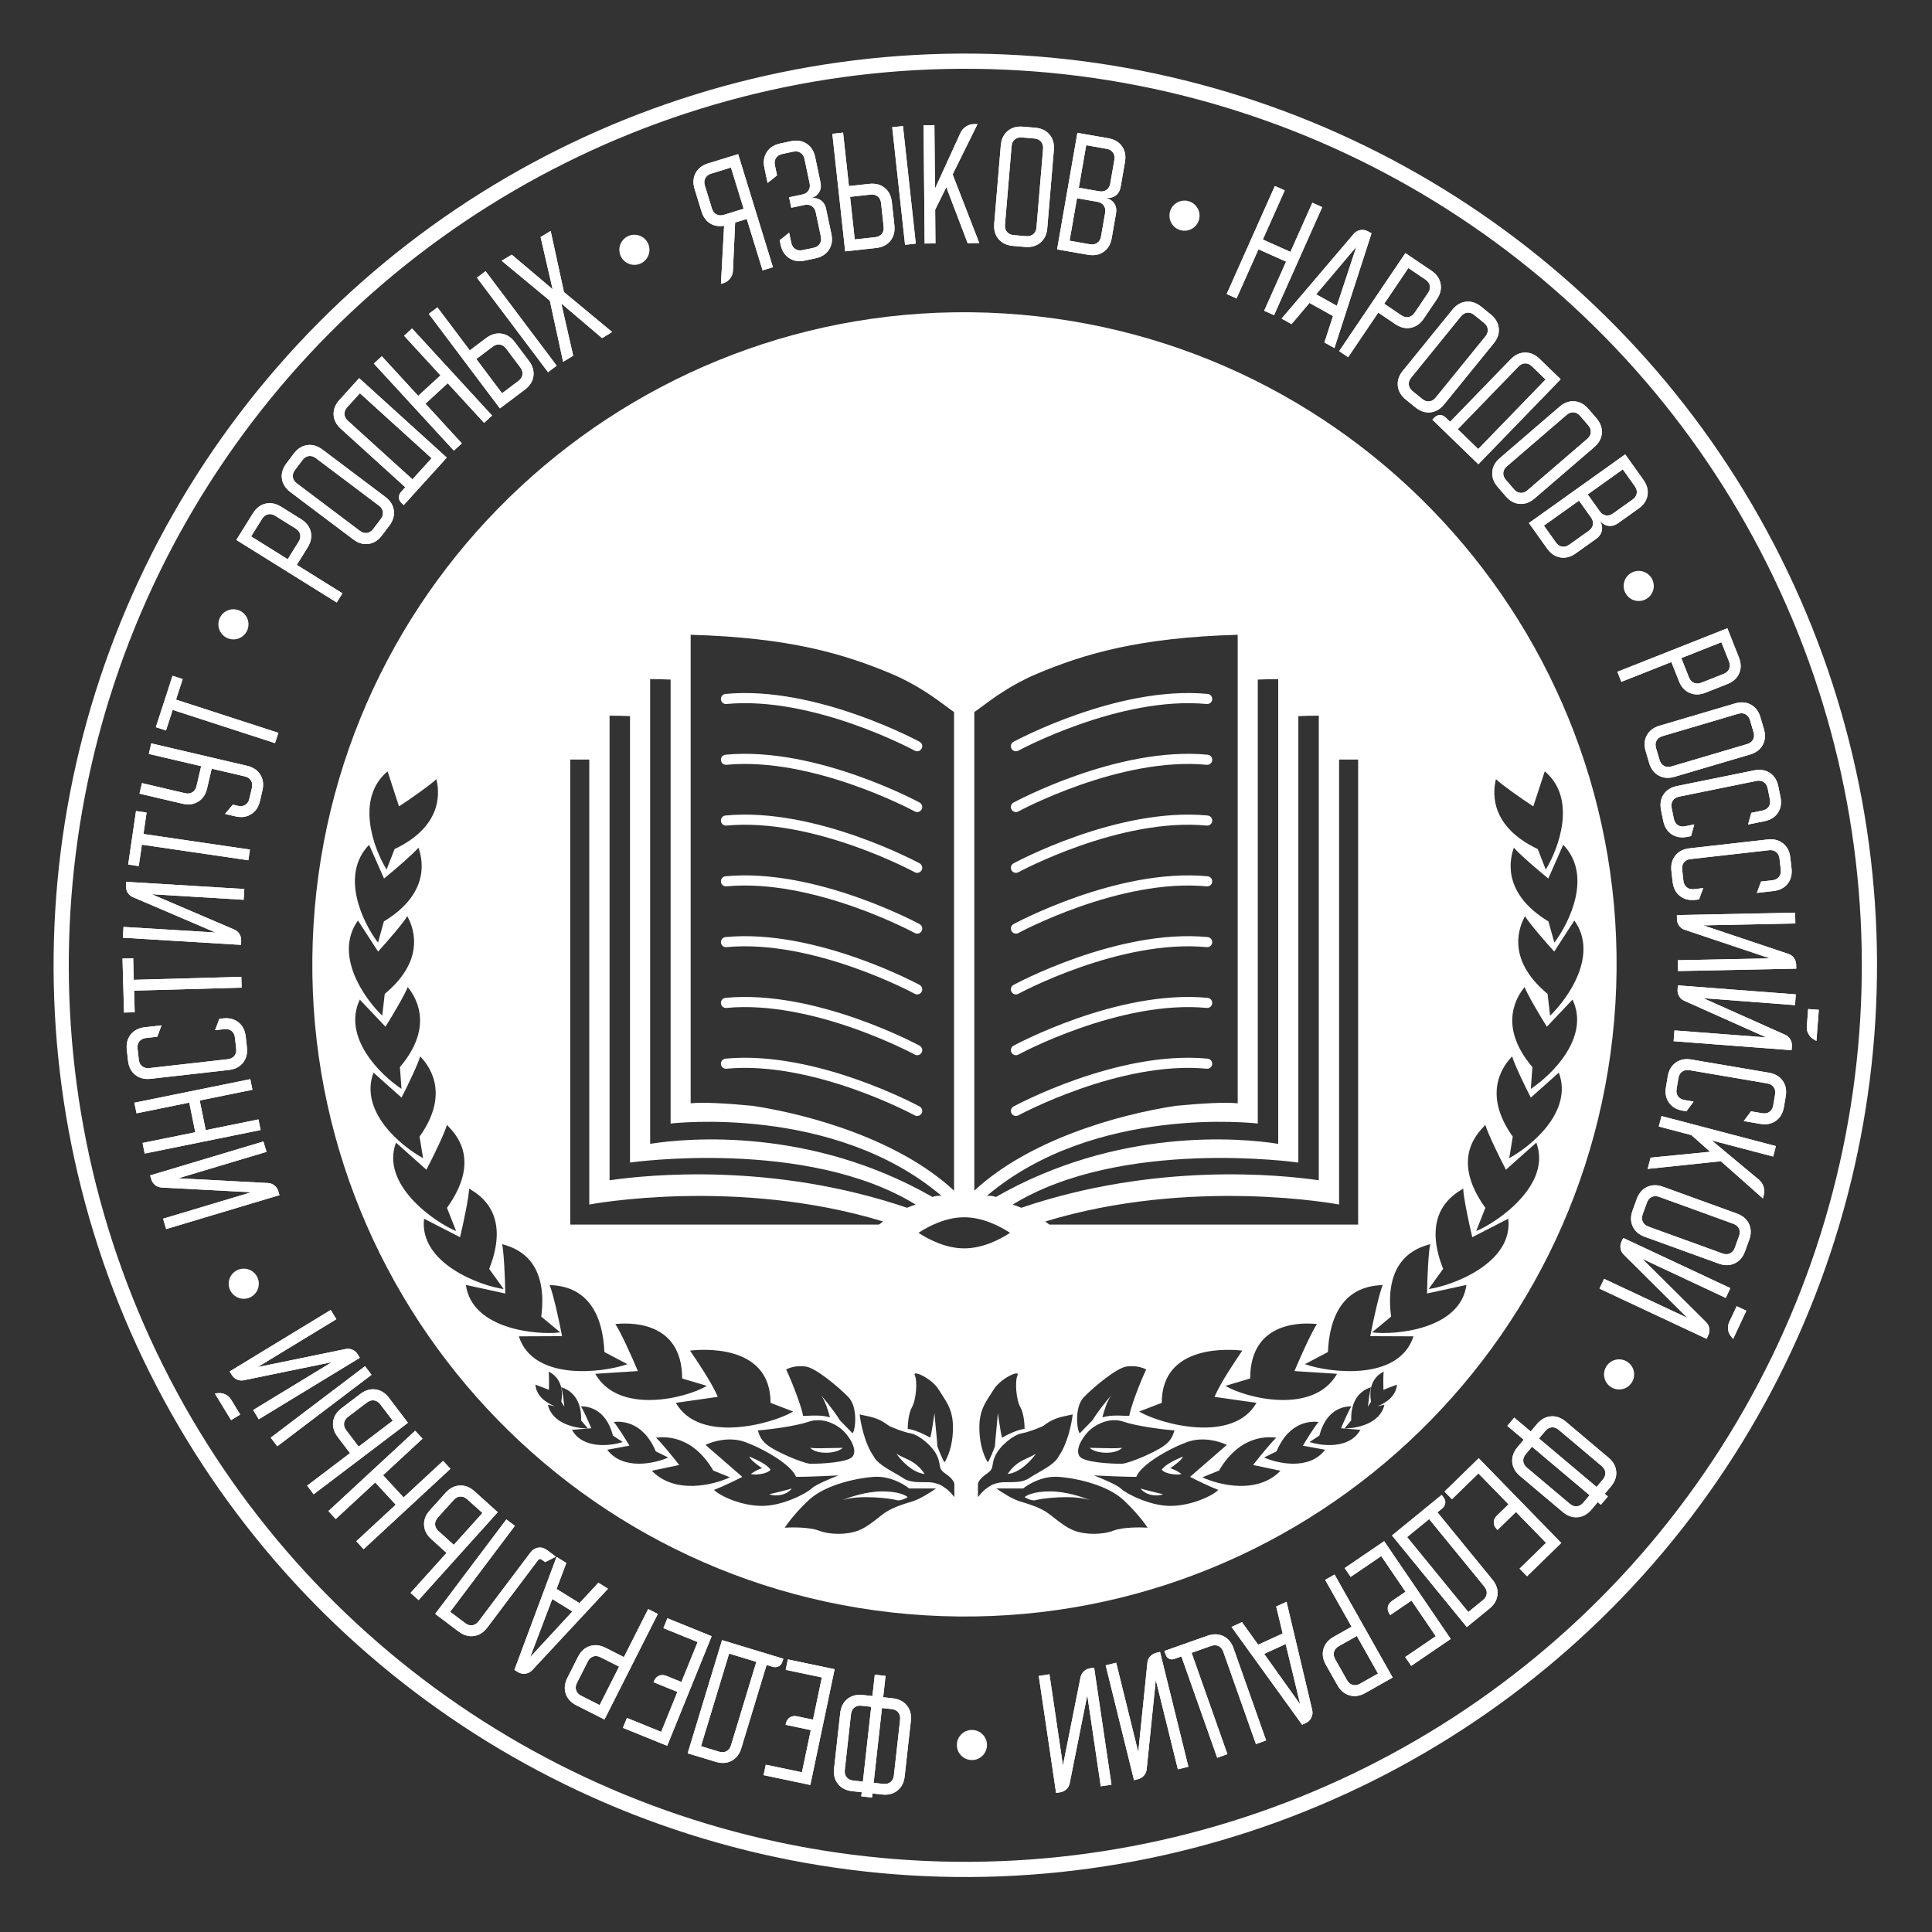 <?xml version="1.0" encoding="UTF-8"?> <svg xmlns="http://www.w3.org/2000/svg" width="211" height="211" viewBox="0 0 211 211" fill="none"><rect x="0" y="0" width="211" height="211" fill="#333333" stroke="none"/><circle cx="105.424" cy="105.424" r="98.742" transform="rotate(93.475 105.424 105.424)" stroke="white" stroke-width="1.66"></circle><circle cx="69.285" cy="27.282" r="1.645" transform="rotate(93.251 69.285 27.282)" fill="white"></circle><circle cx="129.364" cy="23.553" r="1.645" transform="rotate(93.251 129.364 23.553)" fill="white"></circle><circle cx="178.97" cy="63.994" r="1.645" transform="rotate(93.251 178.97 63.994)" fill="white"></circle><circle cx="176.826" cy="150.103" r="1.645" transform="rotate(93.251 176.826 150.103)" fill="white"></circle><circle cx="106.147" cy="190.577" r="1.645" transform="rotate(93.251 106.147 190.577)" fill="white"></circle><circle cx="26.622" cy="140.199" r="1.645" transform="rotate(93.251 26.622 140.199)" fill="white"></circle><circle cx="25.494" cy="68.185" r="1.645" transform="rotate(93.251 25.494 68.185)" fill="white"></circle><path d="M98.802 194.002C98.727 194.675 98.464 195.192 98.013 195.553C97.562 195.914 96.999 196.057 96.326 195.983L95.285 195.867L95.236 196.313L94.062 196.182L94.112 195.736L93.072 195.621C92.398 195.546 91.881 195.283 91.52 194.831C91.159 194.38 91.016 193.818 91.091 193.144L91.763 187.096C91.838 186.423 92.101 185.906 92.552 185.545C93.004 185.184 93.566 185.041 94.24 185.115L95.28 185.231L95.539 182.898L96.713 183.029L96.454 185.362L97.494 185.477C98.167 185.552 98.685 185.815 99.046 186.267C99.407 186.718 99.55 187.28 99.475 187.954L98.802 194.002ZM94.094 186.288C93.777 186.252 93.514 186.318 93.305 186.486C93.096 186.653 92.974 186.895 92.939 187.212L92.261 193.304C92.226 193.621 92.292 193.884 92.459 194.093C92.626 194.303 92.868 194.425 93.186 194.46L94.24 194.577L95.149 186.405L94.094 186.288ZM97.625 193.901L98.303 187.809C98.338 187.492 98.272 187.229 98.105 187.019C97.937 186.81 97.695 186.688 97.378 186.653L96.323 186.536L95.414 194.708L96.469 194.825C96.786 194.86 97.049 194.794 97.258 194.627C97.468 194.46 97.59 194.218 97.625 193.901Z" fill="white"></path><path d="M98.802 194.002C98.727 194.675 98.464 195.192 98.013 195.553C97.562 195.914 96.999 196.057 96.326 195.983L95.285 195.867L95.236 196.313L94.062 196.182L94.112 195.736L93.072 195.621C92.398 195.546 91.881 195.283 91.52 194.831C91.159 194.38 91.016 193.818 91.091 193.144L91.763 187.096C91.838 186.423 92.101 185.906 92.552 185.545C93.004 185.184 93.566 185.041 94.24 185.115L95.28 185.231L95.539 182.898L96.713 183.029L96.454 185.362L97.494 185.477C98.167 185.552 98.685 185.815 99.046 186.267C99.407 186.718 99.55 187.28 99.475 187.954L98.802 194.002ZM94.094 186.288C93.777 186.252 93.514 186.318 93.305 186.486C93.096 186.653 92.974 186.895 92.939 187.212L92.261 193.304C92.226 193.621 92.292 193.884 92.459 194.093C92.626 194.303 92.868 194.425 93.186 194.46L94.24 194.577L95.149 186.405L94.094 186.288ZM97.625 193.901L98.303 187.809C98.338 187.492 98.272 187.229 98.105 187.019C97.937 186.81 97.695 186.688 97.378 186.653L96.323 186.536L95.414 194.708L96.469 194.825C96.786 194.86 97.049 194.794 97.258 194.627C97.468 194.46 97.59 194.218 97.625 193.901Z" fill="white"></path><path d="M88.499 194.942L83.393 193.87L83.632 192.729L87.583 193.558L88.55 188.95L85.799 188.372L85.824 188.255C85.89 187.943 86.034 187.714 86.259 187.567C86.483 187.421 86.751 187.38 87.063 187.446L88.79 187.808L89.757 183.199L85.807 182.37L86.046 181.229L91.153 182.301L88.499 194.942Z" fill="white"></path><path d="M88.499 194.942L83.393 193.87L83.632 192.729L87.583 193.558L88.55 188.95L85.799 188.372L85.824 188.255C85.89 187.943 86.034 187.714 86.259 187.567C86.483 187.421 86.751 187.38 87.063 187.446L88.79 187.808L89.757 183.199L85.807 182.37L86.046 181.229L91.153 182.301L88.499 194.942Z" fill="white"></path><path d="M85.468 181.429C85.39 181.687 85.252 181.868 85.053 181.975C84.841 182.088 84.607 182.105 84.349 182.027L83.72 181.836L80.962 190.92C80.765 191.568 80.412 192.029 79.902 192.301C79.392 192.573 78.813 192.611 78.164 192.414L75.103 191.484L78.856 179.124L85.551 181.157L85.468 181.429ZM79.629 180.593L76.558 190.707L78.532 191.307C78.837 191.399 79.108 191.383 79.344 191.256C79.58 191.13 79.745 190.915 79.837 190.609L82.604 181.497L79.629 180.593Z" fill="white"></path><path d="M85.468 181.429C85.39 181.687 85.252 181.868 85.053 181.975C84.841 182.088 84.607 182.105 84.349 182.027L83.72 181.836L80.962 190.92C80.765 191.568 80.412 192.029 79.902 192.301C79.392 192.573 78.813 192.611 78.164 192.414L75.103 191.484L78.856 179.124L85.551 181.157L85.468 181.429ZM79.629 180.593L76.558 190.707L78.532 191.307C78.837 191.399 79.108 191.383 79.344 191.256C79.58 191.13 79.745 190.915 79.837 190.609L82.604 181.497L79.629 180.593Z" fill="white"></path><path d="M72.866 190.666L68.031 188.703L68.47 187.623L72.21 189.141L73.981 184.778L71.377 183.721L71.422 183.61C71.542 183.314 71.725 183.114 71.972 183.01C72.219 182.906 72.49 182.914 72.785 183.034L74.42 183.697L76.191 179.334L72.451 177.815L72.89 176.735L77.724 178.697L72.866 190.666Z" fill="white"></path><path d="M72.866 190.666L68.031 188.703L68.47 187.623L72.21 189.141L73.981 184.778L71.377 183.721L71.422 183.61C71.542 183.314 71.725 183.114 71.972 183.01C72.219 182.906 72.49 182.914 72.785 183.034L74.42 183.697L76.191 179.334L72.451 177.815L72.89 176.735L77.724 178.697L72.866 190.666Z" fill="white"></path><path d="M62.96 186.248C62.355 185.943 61.963 185.515 61.782 184.966C61.602 184.417 61.665 183.84 61.971 183.235L63.124 180.954C63.43 180.349 63.857 179.956 64.406 179.776C64.955 179.596 65.532 179.658 66.137 179.964L68.138 180.976L70.789 175.732L71.843 176.265L66.016 187.793L62.96 186.248ZM67.612 182.017L65.598 180.998C65.313 180.854 65.043 180.824 64.789 180.908C64.534 180.991 64.335 181.175 64.192 181.46L63.011 183.795C62.867 184.079 62.837 184.349 62.921 184.603C63.004 184.858 63.188 185.057 63.473 185.201L65.488 186.219L67.612 182.017Z" fill="white"></path><path d="M62.96 186.248C62.355 185.943 61.963 185.515 61.782 184.966C61.602 184.417 61.665 183.84 61.971 183.235L63.124 180.954C63.43 180.349 63.857 179.956 64.406 179.776C64.955 179.596 65.532 179.658 66.137 179.964L68.138 180.976L70.789 175.732L71.843 176.265L66.016 187.793L62.96 186.248ZM67.612 182.017L65.598 180.998C65.313 180.854 65.043 180.824 64.789 180.908C64.534 180.991 64.335 181.175 64.192 181.46L63.011 183.795C62.867 184.079 62.837 184.349 62.921 184.603C63.004 184.858 63.188 185.057 63.473 185.201L65.488 186.219L67.612 182.017Z" fill="white"></path><path d="M58.146 182.38C57.933 182.611 57.679 182.747 57.384 182.788C57.09 182.829 56.807 182.765 56.535 182.598L56.179 182.377L60.781 170.037L61.849 170.697L60.782 173.535L63.287 175.083L65.347 172.858L66.403 173.51L58.146 182.38ZM60.313 174.634L57.903 180.982L62.514 175.993L60.313 174.634Z" fill="white"></path><path d="M58.146 182.38C57.933 182.611 57.679 182.747 57.384 182.788C57.09 182.829 56.807 182.765 56.535 182.598L56.179 182.377L60.781 170.037L61.849 170.697L60.782 173.535L63.287 175.083L65.347 172.858L66.403 173.51L58.146 182.38ZM60.313 174.634L57.903 180.982L62.514 175.993L60.313 174.634Z" fill="white"></path><path d="M60.709 170.015L59.533 170.608L59.175 170.338C59.016 170.218 58.876 170.238 58.756 170.397L53.225 177.742C52.818 178.283 52.328 178.594 51.756 178.675C51.183 178.756 50.627 178.592 50.085 178.184L47.529 176.26L55.299 165.941L56.231 166.642L49.162 176.03L50.81 177.271C51.065 177.463 51.325 177.54 51.59 177.503C51.856 177.465 52.084 177.319 52.276 177.064L57.906 169.588C58.151 169.261 58.449 169.074 58.798 169.024C59.133 168.977 59.463 169.076 59.79 169.322L60.709 170.015Z" fill="white"></path><path d="M60.709 170.015L59.533 170.608L59.175 170.338C59.016 170.218 58.876 170.238 58.756 170.397L53.225 177.742C52.818 178.283 52.328 178.594 51.756 178.675C51.183 178.756 50.627 178.592 50.085 178.184L47.529 176.26L55.299 165.941L56.231 166.642L49.162 176.03L50.81 177.271C51.065 177.463 51.325 177.54 51.59 177.503C51.856 177.465 52.084 177.319 52.276 177.064L57.906 169.588C58.151 169.261 58.449 169.074 58.798 169.024C59.133 168.977 59.463 169.076 59.79 169.322L60.709 170.015Z" fill="white"></path><path d="M54.359 165.153L45.716 174.752L44.838 173.962L48.77 169.596L47.114 168.105C46.611 167.652 46.344 167.136 46.313 166.559C46.283 165.982 46.495 165.442 46.948 164.938L48.659 163.038C49.112 162.534 49.628 162.267 50.205 162.237C50.782 162.207 51.322 162.419 51.826 162.872L54.359 165.153ZM49.56 168.718L52.691 165.24L51.025 163.74C50.788 163.526 50.535 163.427 50.268 163.441C50.001 163.455 49.76 163.58 49.547 163.817L47.816 165.739C47.603 165.976 47.503 166.229 47.517 166.496C47.531 166.764 47.657 167.004 47.894 167.217L49.56 168.718Z" fill="white"></path><path d="M54.359 165.153L45.716 174.752L44.838 173.962L48.77 169.596L47.114 168.105C46.611 167.652 46.344 167.136 46.313 166.559C46.283 165.982 46.495 165.442 46.948 164.938L48.659 163.038C49.112 162.534 49.628 162.267 50.205 162.237C50.782 162.207 51.322 162.419 51.826 162.872L54.359 165.153ZM49.56 168.718L52.691 165.24L51.025 163.74C50.788 163.526 50.535 163.427 50.268 163.441C50.001 163.455 49.76 163.58 49.547 163.817L47.816 165.739C47.603 165.976 47.503 166.229 47.517 166.496C47.531 166.764 47.657 167.004 47.894 167.217L49.56 168.718Z" fill="white"></path><path d="M38.91 168.324L43.222 164.332L40.978 161.908L36.666 165.899L35.864 165.032L45.343 156.257L46.145 157.124L41.834 161.115L44.078 163.54L48.39 159.549L49.192 160.415L39.713 169.19L38.91 168.324Z" fill="white"></path><path d="M38.91 168.324L43.222 164.332L40.978 161.908L36.666 165.899L35.864 165.032L45.343 156.257L46.145 157.124L41.834 161.115L44.078 163.54L48.39 159.549L49.192 160.415L39.713 169.19L38.91 168.324Z" fill="white"></path><path d="M44.55 155.39L34.257 163.194L33.543 162.252L38.225 158.703L36.879 156.928C36.47 156.388 36.305 155.831 36.383 155.259C36.462 154.686 36.772 154.195 37.312 153.786L39.349 152.241C39.889 151.832 40.445 151.667 41.018 151.745C41.59 151.824 42.081 152.133 42.491 152.674L44.55 155.39ZM30.283 157.952L29.569 157.011L39.862 149.207L40.576 150.148L30.283 157.952ZM41.541 153.375C41.348 153.121 41.119 152.976 40.853 152.939C40.588 152.903 40.328 152.981 40.074 153.173L38.013 154.736C37.759 154.929 37.614 155.158 37.577 155.423C37.541 155.688 37.619 155.948 37.812 156.202L39.166 157.989L42.895 155.162L41.541 153.375Z" fill="white"></path><path d="M44.55 155.39L34.257 163.194L33.543 162.252L38.225 158.703L36.879 156.928C36.47 156.388 36.305 155.831 36.383 155.259C36.462 154.686 36.772 154.195 37.312 153.786L39.349 152.241C39.889 151.832 40.445 151.667 41.018 151.745C41.59 151.824 42.081 152.133 42.491 152.674L44.55 155.39ZM30.283 157.952L29.569 157.011L39.862 149.207L40.576 150.148L30.283 157.952ZM41.541 153.375C41.348 153.121 41.119 152.976 40.853 152.939C40.588 152.903 40.328 152.981 40.074 153.173L38.013 154.736C37.759 154.929 37.614 155.158 37.577 155.423C37.541 155.688 37.619 155.948 37.812 156.202L39.166 157.989L42.895 155.162L41.541 153.375Z" fill="white"></path><path d="M27.647 153.995L36.243 148.765L26.645 150.737C26.377 150.795 26.122 150.769 25.88 150.66C25.639 150.55 25.448 150.38 25.308 150.151L25.083 149.78L36.118 143.066L36.732 144.075L28.136 149.305L37.734 147.333C38.002 147.275 38.257 147.301 38.498 147.411C38.74 147.52 38.931 147.69 39.071 147.92L39.296 148.29L28.261 155.004L27.647 153.995ZM25.236 155.094L23.464 152.182L23.864 152.149C24.13 152.127 24.39 152.179 24.642 152.306C24.894 152.432 25.09 152.611 25.23 152.841L26.232 154.488L25.236 155.094Z" fill="white"></path><path d="M27.647 153.995L36.243 148.765L26.645 150.737C26.377 150.795 26.122 150.769 25.88 150.66C25.639 150.55 25.448 150.38 25.308 150.151L25.083 149.78L36.118 143.066L36.732 144.075L28.136 149.305L37.734 147.333C38.002 147.275 38.257 147.301 38.498 147.411C38.74 147.52 38.931 147.69 39.071 147.92L39.296 148.29L28.261 155.004L27.647 153.995ZM25.236 155.094L23.464 152.182L23.864 152.149C24.13 152.127 24.39 152.179 24.642 152.306C24.894 152.432 25.09 152.611 25.23 152.841L26.232 154.488L25.236 155.094Z" fill="white"></path><path d="M30.522 130.523L18.148 134.229L17.809 133.097L27.448 130.211L17.663 129.692C17.389 129.68 17.149 129.591 16.943 129.424C16.737 129.256 16.596 129.044 16.518 128.786L16.394 128.371L28.768 124.665L29.107 125.797L19.468 128.683L29.253 129.202C29.527 129.214 29.767 129.303 29.973 129.47C30.179 129.637 30.321 129.85 30.398 130.108L30.522 130.523Z" fill="white"></path><path d="M30.522 130.523L18.148 134.229L17.809 133.097L27.448 130.211L17.663 129.692C17.389 129.68 17.149 129.591 16.943 129.424C16.737 129.256 16.596 129.044 16.518 128.786L16.394 128.371L28.768 124.665L29.107 125.797L19.468 128.683L29.253 129.202C29.527 129.214 29.767 129.303 29.973 129.47C30.179 129.637 30.321 129.85 30.398 130.108L30.522 130.523Z" fill="white"></path><path d="M15.568 124.826L21.326 123.657L20.669 120.419L14.911 121.588L14.675 120.43L27.334 117.86L27.569 119.017L21.811 120.187L22.469 123.424L28.227 122.255L28.462 123.413L15.803 125.983L15.568 124.826Z" fill="white"></path><path d="M15.568 124.826L21.326 123.657L20.669 120.419L14.911 121.588L14.675 120.43L27.334 117.86L27.569 119.017L21.811 120.187L22.469 123.424L28.227 122.255L28.462 123.413L15.803 125.983L15.568 124.826Z" fill="white"></path><path d="M24.991 116.855L16.464 117.819C15.79 117.896 15.227 117.754 14.775 117.394C14.323 117.033 14.059 116.517 13.983 115.843L13.851 114.67C13.774 113.996 13.916 113.433 14.277 112.981C14.637 112.529 15.153 112.265 15.827 112.189L17.639 111.984L17.178 113.225L15.945 113.364C15.628 113.4 15.386 113.523 15.219 113.732C15.052 113.942 14.987 114.205 15.023 114.522L15.159 115.725C15.194 116.042 15.317 116.284 15.527 116.451C15.736 116.618 15.999 116.683 16.316 116.648L24.873 115.68C25.19 115.644 25.432 115.521 25.599 115.312C25.765 115.102 25.831 114.839 25.795 114.522L25.659 113.319C25.623 113.002 25.501 112.76 25.291 112.593C25.082 112.426 24.819 112.361 24.502 112.397L23.491 112.511L23.953 111.27L24.354 111.225C25.027 111.149 25.59 111.291 26.042 111.651C26.494 112.011 26.758 112.528 26.834 113.201L26.967 114.375C27.043 115.048 26.901 115.611 26.541 116.063C26.181 116.515 25.664 116.779 24.991 116.855Z" fill="white"></path><path d="M24.991 116.855L16.464 117.819C15.79 117.896 15.227 117.754 14.775 117.394C14.323 117.033 14.059 116.517 13.983 115.843L13.851 114.67C13.774 113.996 13.916 113.433 14.277 112.981C14.637 112.529 15.153 112.265 15.827 112.189L17.639 111.984L17.178 113.225L15.945 113.364C15.628 113.4 15.386 113.523 15.219 113.732C15.052 113.942 14.987 114.205 15.023 114.522L15.159 115.725C15.194 116.042 15.317 116.284 15.527 116.451C15.736 116.618 15.999 116.683 16.316 116.648L24.873 115.68C25.19 115.644 25.432 115.521 25.599 115.312C25.765 115.102 25.831 114.839 25.795 114.522L25.659 113.319C25.623 113.002 25.501 112.76 25.291 112.593C25.082 112.426 24.819 112.361 24.502 112.397L23.491 112.511L23.953 111.27L24.354 111.225C25.027 111.149 25.59 111.291 26.042 111.651C26.494 112.011 26.758 112.528 26.834 113.201L26.967 114.375C27.043 115.048 26.901 115.611 26.541 116.063C26.181 116.515 25.664 116.779 24.991 116.855Z" fill="white"></path><path d="M14.71 110.553L13.545 110.586L13.379 104.683L14.544 104.65L14.611 107.011L26.357 106.681L26.39 107.861L14.644 108.192L14.71 110.553Z" fill="white"></path><path d="M14.71 110.553L13.545 110.586L13.379 104.683L14.544 104.65L14.611 107.011L26.357 106.681L26.39 107.861L14.644 108.192L14.71 110.553Z" fill="white"></path><path d="M26.311 103.193L13.418 102.411L13.49 101.232L23.533 101.841L14.525 97.985C14.272 97.88 14.078 97.713 13.941 97.485C13.806 97.257 13.746 97.009 13.762 96.74L13.788 96.308L26.682 97.09L26.61 98.269L16.567 97.659L25.574 101.516C25.828 101.621 26.022 101.788 26.158 102.016C26.294 102.244 26.354 102.492 26.338 102.761L26.311 103.193Z" fill="white"></path><path d="M26.311 103.193L13.418 102.411L13.49 101.232L23.533 101.841L14.525 97.985C14.272 97.88 14.078 97.713 13.941 97.485C13.806 97.257 13.746 97.009 13.762 96.74L13.788 96.308L26.682 97.09L26.61 98.269L16.567 97.659L25.574 101.516C25.828 101.621 26.022 101.788 26.158 102.016C26.294 102.244 26.354 102.492 26.338 102.761L26.311 103.193Z" fill="white"></path><path d="M15.153 94.588L13.999 94.418L14.855 88.575L16.009 88.744L15.667 91.082L27.294 92.785L27.122 93.953L15.496 92.25L15.153 94.588Z" fill="white"></path><path d="M15.153 94.588L13.999 94.418L14.855 88.575L16.009 88.744L15.667 91.082L27.294 92.785L27.122 93.953L15.496 92.25L15.153 94.588Z" fill="white"></path><path d="M25.695 89.156L24.574 88.893L25.425 87.879L25.979 88.009C26.289 88.082 26.558 88.047 26.786 87.906C27.013 87.765 27.163 87.539 27.236 87.228L27.512 86.049C27.585 85.739 27.55 85.47 27.409 85.242C27.268 85.015 27.042 84.865 26.732 84.792L23.121 83.947L22.617 86.101C22.463 86.761 22.14 87.244 21.649 87.548C21.158 87.853 20.582 87.928 19.923 87.774L15.235 86.677L15.504 85.527L20.206 86.627C20.517 86.7 20.786 86.666 21.014 86.524C21.241 86.383 21.391 86.157 21.464 85.847L21.971 83.678L16.25 82.339L16.52 81.189L26.986 83.638C27.646 83.793 28.128 84.116 28.433 84.607C28.738 85.098 28.813 85.673 28.659 86.333L28.39 87.483C28.235 88.143 27.912 88.625 27.421 88.93C26.93 89.235 26.355 89.31 25.695 89.156Z" fill="white"></path><path d="M25.695 89.156L24.574 88.893L25.425 87.879L25.979 88.009C26.289 88.082 26.558 88.047 26.786 87.906C27.013 87.765 27.163 87.539 27.236 87.228L27.512 86.049C27.585 85.739 27.55 85.47 27.409 85.242C27.268 85.015 27.042 84.865 26.732 84.792L23.121 83.947L22.617 86.101C22.463 86.761 22.14 87.244 21.649 87.548C21.158 87.853 20.582 87.928 19.923 87.774L15.235 86.677L15.504 85.527L20.206 86.627C20.517 86.7 20.786 86.666 21.014 86.524C21.241 86.383 21.391 86.157 21.464 85.847L21.971 83.678L16.25 82.339L16.52 81.189L26.986 83.638C27.646 83.793 28.128 84.116 28.433 84.607C28.738 85.098 28.813 85.673 28.659 86.333L28.39 87.483C28.235 88.143 27.912 88.625 27.421 88.93C26.93 89.235 26.355 89.31 25.695 89.156Z" fill="white"></path><path d="M18.129 79.778L17.02 79.419L18.843 73.802L19.952 74.162L19.223 76.408L30.4 80.035L30.036 81.159L18.858 77.532L18.129 79.778Z" fill="white"></path><path d="M18.129 79.778L17.02 79.419L18.843 73.802L19.952 74.162L19.223 76.408L30.4 80.035L30.036 81.159L18.858 77.532L18.129 79.778Z" fill="white"></path><path d="M27.621 56.064C27.979 55.489 28.44 55.136 29.003 55.005C29.566 54.875 30.135 54.988 30.71 55.347L32.88 56.699C33.455 57.057 33.808 57.517 33.939 58.08C34.07 58.643 33.956 59.212 33.598 59.788L32.412 61.691L37.399 64.798L36.774 65.8L25.811 58.97L27.621 56.064ZM31.422 61.075L32.616 59.158C32.785 58.888 32.839 58.622 32.778 58.361C32.717 58.1 32.552 57.885 32.281 57.717L30.06 56.333C29.79 56.165 29.524 56.111 29.263 56.171C29.002 56.232 28.787 56.398 28.619 56.668L27.425 58.584L31.422 61.075Z" fill="white"></path><path d="M27.621 56.064C27.979 55.489 28.44 55.136 29.003 55.005C29.566 54.875 30.135 54.988 30.71 55.347L32.88 56.699C33.455 57.057 33.808 57.517 33.939 58.08C34.07 58.643 33.956 59.212 33.598 59.788L32.412 61.691L37.399 64.798L36.774 65.8L25.811 58.97L27.621 56.064ZM31.422 61.075L32.616 59.158C32.785 58.888 32.839 58.622 32.778 58.361C32.717 58.1 32.552 57.885 32.281 57.717L30.06 56.333C29.79 56.165 29.524 56.111 29.263 56.171C29.002 56.232 28.787 56.398 28.619 56.668L27.425 58.584L31.422 61.075Z" fill="white"></path><path d="M31.723 53.749C31.182 53.341 30.871 52.851 30.79 52.279C30.71 51.706 30.873 51.15 31.281 50.608L32.081 49.545C32.489 49.004 32.979 48.693 33.551 48.612C34.123 48.532 34.68 48.695 35.221 49.103L42.077 54.265C42.618 54.672 42.929 55.162 43.01 55.734C43.091 56.307 42.927 56.864 42.52 57.405L41.719 58.468C41.312 59.009 40.822 59.321 40.249 59.401C39.677 59.482 39.12 59.318 38.579 58.911L31.723 53.749ZM40.767 57.77L41.585 56.683C41.777 56.428 41.854 56.168 41.817 55.903C41.779 55.638 41.633 55.409 41.379 55.217L34.499 50.037C34.244 49.845 33.984 49.768 33.719 49.806C33.454 49.843 33.225 49.989 33.034 50.244L32.215 51.331C32.023 51.585 31.946 51.845 31.984 52.111C32.021 52.376 32.167 52.604 32.422 52.796L39.301 57.976C39.556 58.168 39.816 58.245 40.081 58.208C40.346 58.17 40.575 58.024 40.767 57.77Z" fill="white"></path><path d="M31.723 53.749C31.182 53.341 30.871 52.851 30.79 52.279C30.71 51.706 30.873 51.15 31.281 50.608L32.081 49.545C32.489 49.004 32.979 48.693 33.551 48.612C34.123 48.532 34.68 48.695 35.221 49.103L42.077 54.265C42.618 54.672 42.929 55.162 43.01 55.734C43.091 56.307 42.927 56.864 42.52 57.405L41.719 58.468C41.312 59.009 40.822 59.321 40.249 59.401C39.677 59.482 39.12 59.318 38.579 58.911L31.723 53.749ZM40.767 57.77L41.585 56.683C41.777 56.428 41.854 56.168 41.817 55.903C41.779 55.638 41.633 55.409 41.379 55.217L34.499 50.037C34.244 49.845 33.984 49.768 33.719 49.806C33.454 49.843 33.225 49.989 33.034 50.244L32.215 51.331C32.023 51.585 31.946 51.845 31.984 52.111C32.021 52.376 32.167 52.604 32.422 52.796L39.301 57.976C39.556 58.168 39.816 58.245 40.081 58.208C40.346 58.17 40.575 58.024 40.767 57.77Z" fill="white"></path><path d="M43.883 54.969C43.683 54.788 43.578 54.585 43.567 54.36C43.556 54.12 43.64 53.901 43.821 53.702L44.263 53.214L37.231 46.836C36.729 46.381 36.464 45.865 36.436 45.288C36.408 44.71 36.621 44.171 37.077 43.669L39.226 41.299L48.794 49.977L44.093 55.16L43.883 54.969ZM47.135 50.047L39.306 42.946L37.92 44.474C37.706 44.711 37.605 44.962 37.618 45.23C37.631 45.497 37.756 45.738 37.992 45.953L45.046 52.351L47.135 50.047Z" fill="white"></path><path d="M43.883 54.969C43.683 54.788 43.578 54.585 43.567 54.36C43.556 54.12 43.64 53.901 43.821 53.702L44.263 53.214L37.231 46.836C36.729 46.381 36.464 45.865 36.436 45.288C36.408 44.71 36.621 44.171 37.077 43.669L39.226 41.299L48.794 49.977L44.093 55.16L43.883 54.969ZM47.135 50.047L39.306 42.946L37.92 44.474C37.706 44.711 37.605 44.962 37.618 45.23C37.631 45.497 37.756 45.738 37.992 45.953L45.046 52.351L47.135 50.047Z" fill="white"></path><path d="M41.698 38.907L45.673 43.233L48.106 40.997L44.131 36.671L45 35.872L53.741 45.383L52.871 46.182L48.895 41.856L46.462 44.091L50.438 48.418L49.569 49.217L40.828 39.706L41.698 38.907Z" fill="white"></path><path d="M41.698 38.907L45.673 43.233L48.106 40.997L44.131 36.671L45 35.872L53.741 45.383L52.871 46.182L48.895 41.856L46.462 44.091L50.438 48.418L49.569 49.217L40.828 39.706L41.698 38.907Z" fill="white"></path><path d="M54.597 44.603L46.831 34.281L47.774 33.571L51.307 38.266L53.087 36.926C53.629 36.519 54.185 36.356 54.758 36.437C55.33 36.517 55.82 36.828 56.227 37.37L57.764 39.413C58.172 39.955 58.335 40.511 58.254 41.084C58.174 41.656 57.862 42.146 57.321 42.553L54.597 44.603ZM52.087 30.326L53.031 29.616L60.797 39.938L59.853 40.648L52.087 30.326ZM56.623 41.6C56.877 41.409 57.024 41.18 57.061 40.915C57.099 40.65 57.021 40.39 56.83 40.135L55.275 38.068C55.083 37.813 54.854 37.667 54.589 37.63C54.324 37.592 54.064 37.669 53.809 37.861L52.017 39.21L54.831 42.949L56.623 41.6Z" fill="white"></path><path d="M54.597 44.603L46.831 34.281L47.774 33.571L51.307 38.266L53.087 36.926C53.629 36.519 54.185 36.356 54.758 36.437C55.33 36.517 55.82 36.828 56.227 37.37L57.764 39.413C58.172 39.955 58.335 40.511 58.254 41.084C58.174 41.656 57.862 42.146 57.321 42.553L54.597 44.603ZM52.087 30.326L53.031 29.616L60.797 39.938L59.853 40.648L52.087 30.326ZM56.623 41.6C56.877 41.409 57.024 41.18 57.061 40.915C57.099 40.65 57.021 40.39 56.83 40.135L55.275 38.068C55.083 37.813 54.854 37.667 54.589 37.63C54.324 37.592 54.064 37.669 53.809 37.861L52.017 39.21L54.831 42.949L56.623 41.6Z" fill="white"></path><path d="M60.048 32.839L54.788 28.479L55.886 27.811L60.353 31.586L59.041 25.892L60.139 25.223L61.593 31.899L66.853 36.258L65.755 36.927L61.301 33.144L62.6 38.846L61.502 39.514L60.048 32.839Z" fill="white"></path><path d="M60.048 32.839L54.788 28.479L55.886 27.811L60.353 31.586L59.041 25.892L60.139 25.223L61.593 31.899L66.853 36.258L65.755 36.927L61.301 33.144L62.6 38.846L61.502 39.514L60.048 32.839Z" fill="white"></path><path d="M78.736 31.007L79.082 24.659C78.506 24.753 77.994 24.666 77.547 24.397C77.105 24.115 76.794 23.679 76.612 23.088L75.861 20.645C75.661 19.997 75.697 19.418 75.967 18.907C76.238 18.396 76.697 18.041 77.344 17.842L80.617 16.835L84.415 29.181L83.286 29.529L81.558 23.913L80.287 24.304L80.046 29.572C80.029 29.89 79.923 30.172 79.728 30.42C79.543 30.665 79.298 30.834 78.993 30.928L78.736 31.007ZM79.058 23.462L81.216 22.798L79.831 18.297L77.673 18.961C77.368 19.055 77.153 19.22 77.028 19.457C76.903 19.694 76.887 19.964 76.981 20.269L77.75 22.77C77.844 23.075 78.009 23.29 78.246 23.415C78.482 23.54 78.753 23.556 79.058 23.462Z" fill="white"></path><path d="M78.736 31.007L79.082 24.659C78.506 24.753 77.994 24.666 77.547 24.397C77.105 24.115 76.794 23.679 76.612 23.088L75.861 20.645C75.661 19.997 75.697 19.418 75.967 18.907C76.238 18.396 76.697 18.041 77.344 17.842L80.617 16.835L84.415 29.181L83.286 29.529L81.558 23.913L80.287 24.304L80.046 29.572C80.029 29.89 79.923 30.172 79.728 30.42C79.543 30.665 79.298 30.834 78.993 30.928L78.736 31.007ZM79.058 23.462L81.216 22.798L79.831 18.297L77.673 18.961C77.368 19.055 77.153 19.22 77.028 19.457C76.903 19.694 76.887 19.964 76.981 20.269L77.75 22.77C77.844 23.075 78.009 23.29 78.246 23.415C78.482 23.54 78.753 23.556 79.058 23.462Z" fill="white"></path><path d="M85.213 15.67L86.369 15.426C87.032 15.286 87.606 15.374 88.09 15.69C88.574 16.005 88.886 16.494 89.026 17.157L89.606 19.908C89.698 20.346 89.641 20.725 89.433 21.044C89.225 21.363 88.902 21.569 88.463 21.661L88.449 21.664L88.452 21.679L88.466 21.676C88.905 21.583 89.284 21.641 89.603 21.849C89.922 22.056 90.127 22.38 90.22 22.819L90.797 25.554C90.937 26.217 90.849 26.791 90.534 27.275C90.218 27.759 89.729 28.071 89.066 28.211L87.91 28.455C87.247 28.595 86.673 28.507 86.189 28.192C85.705 27.876 85.393 27.387 85.253 26.724L85.151 26.241L86.183 25.412L86.415 26.509C86.481 26.821 86.626 27.05 86.85 27.197C87.075 27.343 87.343 27.383 87.655 27.317L88.84 27.067C89.152 27.001 89.381 26.856 89.527 26.632C89.673 26.407 89.713 26.139 89.648 25.827L89.092 23.194C89.026 22.882 88.881 22.653 88.657 22.507C88.433 22.36 88.164 22.32 87.852 22.386L86.419 22.689L86.178 21.547L87.612 21.245C87.924 21.179 88.153 21.034 88.299 20.81C88.445 20.585 88.485 20.317 88.419 20.005L87.864 17.372C87.798 17.06 87.653 16.831 87.429 16.685C87.204 16.538 86.936 16.498 86.624 16.564L85.439 16.814C85.127 16.88 84.898 17.025 84.752 17.249C84.605 17.474 84.565 17.742 84.631 18.054L84.862 19.151L83.83 19.98L83.482 18.327C83.342 17.664 83.43 17.09 83.745 16.606C84.061 16.122 84.55 15.81 85.213 15.67Z" fill="white"></path><path d="M85.213 15.67L86.369 15.426C87.032 15.286 87.606 15.374 88.09 15.69C88.574 16.005 88.886 16.494 89.026 17.157L89.606 19.908C89.698 20.346 89.641 20.725 89.433 21.044C89.225 21.363 88.902 21.569 88.463 21.661L88.449 21.664L88.452 21.679L88.466 21.676C88.905 21.583 89.284 21.641 89.603 21.849C89.922 22.056 90.127 22.38 90.22 22.819L90.797 25.554C90.937 26.217 90.849 26.791 90.534 27.275C90.218 27.759 89.729 28.071 89.066 28.211L87.91 28.455C87.247 28.595 86.673 28.507 86.189 28.192C85.705 27.876 85.393 27.387 85.253 26.724L85.151 26.241L86.183 25.412L86.415 26.509C86.481 26.821 86.626 27.05 86.85 27.197C87.075 27.343 87.343 27.383 87.655 27.317L88.84 27.067C89.152 27.001 89.381 26.856 89.527 26.632C89.673 26.407 89.713 26.139 89.648 25.827L89.092 23.194C89.026 22.882 88.881 22.653 88.657 22.507C88.433 22.36 88.164 22.32 87.852 22.386L86.419 22.689L86.178 21.547L87.612 21.245C87.924 21.179 88.153 21.034 88.299 20.81C88.445 20.585 88.485 20.317 88.419 20.005L87.864 17.372C87.798 17.06 87.653 16.831 87.429 16.685C87.204 16.538 86.936 16.498 86.624 16.564L85.439 16.814C85.127 16.88 84.898 17.025 84.752 17.249C84.605 17.474 84.565 17.742 84.631 18.054L84.862 19.151L83.83 19.98L83.482 18.327C83.342 17.664 83.43 17.09 83.745 16.606C84.061 16.122 84.55 15.81 85.213 15.67Z" fill="white"></path><path d="M92.305 27.451L90.902 14.61L92.076 14.482L92.714 20.322L94.928 20.081C95.602 20.007 96.165 20.151 96.615 20.513C97.066 20.875 97.328 21.393 97.401 22.066L97.679 24.608C97.752 25.282 97.608 25.844 97.246 26.294C96.885 26.745 96.367 27.007 95.693 27.081L92.305 27.451ZM97.441 13.896L98.615 13.768L100.018 26.608L98.844 26.736L97.441 13.896ZM95.58 25.905C95.897 25.87 96.139 25.748 96.307 25.54C96.475 25.331 96.541 25.068 96.506 24.751L96.226 22.18C96.191 21.863 96.069 21.62 95.86 21.453C95.652 21.285 95.389 21.218 95.072 21.253L92.842 21.497L93.35 26.148L95.58 25.905Z" fill="white"></path><path d="M92.305 27.451L90.902 14.61L92.076 14.482L92.714 20.322L94.928 20.081C95.602 20.007 96.165 20.151 96.615 20.513C97.066 20.875 97.328 21.393 97.401 22.066L97.679 24.608C97.752 25.282 97.608 25.844 97.246 26.294C96.885 26.745 96.367 27.007 95.693 27.081L92.305 27.451ZM97.441 13.896L98.615 13.768L100.018 26.608L98.844 26.736L97.441 13.896ZM95.58 25.905C95.897 25.87 96.139 25.748 96.307 25.54C96.475 25.331 96.541 25.068 96.506 24.751L96.226 22.18C96.191 21.863 96.069 21.62 95.86 21.453C95.652 21.285 95.389 21.218 95.072 21.253L92.842 21.497L93.35 26.148L95.58 25.905Z" fill="white"></path><path d="M102.05 13.668L102.112 20.605L104.898 14.51C105.035 14.22 105.237 13.988 105.505 13.817C105.773 13.645 106.066 13.557 106.385 13.555L106.759 13.551L104.041 19.047L106.948 26.542L105.678 26.553L103.351 20.444L102.132 22.907L102.164 26.584L100.983 26.595L100.869 13.678L102.05 13.668Z" fill="white"></path><path d="M102.05 13.668L102.112 20.605L104.898 14.51C105.035 14.22 105.237 13.988 105.505 13.817C105.773 13.645 106.066 13.557 106.385 13.555L106.759 13.551L104.041 19.047L106.948 26.542L105.678 26.553L103.351 20.444L102.132 22.907L102.164 26.584L100.983 26.595L100.869 13.678L102.05 13.668Z" fill="white"></path><path d="M109.3 15.883C109.356 15.207 109.605 14.683 110.047 14.31C110.488 13.937 111.046 13.779 111.722 13.836L113.048 13.947C113.723 14.004 114.247 14.253 114.62 14.694C114.993 15.135 115.152 15.694 115.095 16.369L114.377 24.921C114.32 25.596 114.071 26.12 113.63 26.493C113.188 26.866 112.63 27.024 111.955 26.968L110.629 26.856C109.953 26.8 109.429 26.551 109.056 26.109C108.683 25.668 108.525 25.11 108.582 24.434L109.3 15.883ZM110.713 25.678L112.068 25.792C112.386 25.819 112.647 25.746 112.852 25.573C113.057 25.4 113.172 25.155 113.199 24.837L113.919 16.256C113.946 15.938 113.873 15.677 113.7 15.472C113.527 15.267 113.282 15.152 112.964 15.125L111.608 15.011C111.29 14.985 111.029 15.058 110.825 15.231C110.62 15.403 110.504 15.649 110.478 15.967L109.757 24.548C109.731 24.866 109.804 25.127 109.977 25.331C110.15 25.536 110.395 25.652 110.713 25.678Z" fill="white"></path><path d="M109.3 15.883C109.356 15.207 109.605 14.683 110.047 14.31C110.488 13.937 111.046 13.779 111.722 13.836L113.048 13.947C113.723 14.004 114.247 14.253 114.62 14.694C114.993 15.135 115.152 15.694 115.095 16.369L114.377 24.921C114.32 25.596 114.071 26.12 113.63 26.493C113.188 26.866 112.63 27.024 111.955 26.968L110.629 26.856C109.953 26.8 109.429 26.551 109.056 26.109C108.683 25.668 108.525 25.11 108.582 24.434L109.3 15.883ZM110.713 25.678L112.068 25.792C112.386 25.819 112.647 25.746 112.852 25.573C113.057 25.4 113.172 25.155 113.199 24.837L113.919 16.256C113.946 15.938 113.873 15.677 113.7 15.472C113.527 15.267 113.282 15.152 112.964 15.125L111.608 15.011C111.29 14.985 111.029 15.058 110.825 15.231C110.62 15.403 110.504 15.649 110.478 15.967L109.757 24.548C109.731 24.866 109.804 25.127 109.977 25.331C110.15 25.536 110.395 25.652 110.713 25.678Z" fill="white"></path><path d="M121.038 15.098C121.705 15.214 122.206 15.509 122.538 15.982C122.871 16.454 122.979 17.024 122.862 17.692L122.393 20.387C122.316 20.829 122.122 21.16 121.811 21.379C121.5 21.598 121.123 21.669 120.681 21.592L120.667 21.589L120.664 21.604L120.679 21.607C121.121 21.683 121.451 21.878 121.67 22.189C121.889 22.5 121.96 22.877 121.883 23.319L121.416 25.999C121.3 26.667 121.006 27.167 120.533 27.5C120.06 27.832 119.49 27.94 118.822 27.824L115.449 27.237L117.665 14.511L121.038 15.098ZM117.821 20.502L120.045 20.889C120.359 20.944 120.626 20.894 120.845 20.74C121.064 20.586 121.201 20.352 121.255 20.038L121.704 17.46C121.759 17.146 121.709 16.879 121.555 16.66C121.401 16.441 121.167 16.304 120.853 16.25L118.628 15.862L117.821 20.502ZM116.813 26.29L119.037 26.678C119.351 26.732 119.618 26.683 119.837 26.529C120.056 26.375 120.193 26.14 120.248 25.826L120.696 23.248C120.751 22.934 120.701 22.668 120.547 22.449C120.393 22.23 120.159 22.093 119.845 22.038L117.621 21.651L116.813 26.29Z" fill="white"></path><path d="M121.038 15.098C121.705 15.214 122.206 15.509 122.538 15.982C122.871 16.454 122.979 17.024 122.862 17.692L122.393 20.387C122.316 20.829 122.122 21.16 121.811 21.379C121.5 21.598 121.123 21.669 120.681 21.592L120.667 21.589L120.664 21.604L120.679 21.607C121.121 21.683 121.451 21.878 121.67 22.189C121.889 22.5 121.96 22.877 121.883 23.319L121.416 25.999C121.3 26.667 121.006 27.167 120.533 27.5C120.06 27.832 119.49 27.94 118.822 27.824L115.449 27.237L117.665 14.511L121.038 15.098ZM117.821 20.502L120.045 20.889C120.359 20.944 120.626 20.894 120.845 20.74C121.064 20.586 121.201 20.352 121.255 20.038L121.704 17.46C121.759 17.146 121.709 16.879 121.555 16.66C121.401 16.441 121.167 16.304 120.853 16.25L118.628 15.862L117.821 20.502ZM116.813 26.29L119.037 26.678C119.351 26.732 119.618 26.683 119.837 26.529C120.056 26.375 120.193 26.14 120.248 25.826L120.696 23.248C120.751 22.934 120.701 22.668 120.547 22.449C120.393 22.23 120.159 22.093 119.845 22.038L117.621 21.651L116.813 26.29Z" fill="white"></path><path d="M140.309 20.796L137.916 26.162L140.933 27.508L143.326 22.141L144.405 22.622L139.144 34.42L138.066 33.939L140.458 28.573L137.441 27.227L135.048 32.593L133.969 32.112L139.23 20.315L140.309 20.796Z" fill="white"></path><path d="M140.309 20.796L137.916 26.162L140.933 27.508L143.326 22.141L144.405 22.622L139.144 34.42L138.066 33.939L140.458 28.573L137.441 27.227L135.048 32.593L133.969 32.112L139.23 20.315L140.309 20.796Z" fill="white"></path><path d="M147.824 25.567C148.026 25.326 148.274 25.179 148.566 25.125C148.859 25.072 149.144 25.122 149.423 25.278L149.788 25.482L145.739 38.014L144.643 37.403L145.583 34.52L143.011 33.085L141.053 35.399L139.969 34.794L147.824 25.567ZM146.002 33.402L148.129 26.953L143.744 32.141L146.002 33.402Z" fill="white"></path><path d="M147.824 25.567C148.026 25.326 148.274 25.179 148.566 25.125C148.859 25.072 149.144 25.122 149.423 25.278L149.788 25.482L145.739 38.014L144.643 37.403L145.583 34.52L143.011 33.085L141.053 35.399L139.969 34.794L147.824 25.567ZM146.002 33.402L148.129 26.953L143.744 32.141L146.002 33.402Z" fill="white"></path><path d="M156.322 29.56C156.884 29.939 157.22 30.413 157.33 30.98C157.44 31.547 157.305 32.112 156.926 32.674L155.495 34.792C155.115 35.354 154.642 35.69 154.075 35.8C153.507 35.91 152.943 35.775 152.381 35.395L150.523 34.14L147.234 39.01L146.256 38.349L153.485 27.644L156.322 29.56ZM151.175 33.174L153.046 34.438C153.311 34.616 153.574 34.68 153.837 34.629C154.1 34.578 154.321 34.42 154.499 34.156L155.964 31.988C156.142 31.724 156.206 31.46 156.155 31.197C156.104 30.934 155.946 30.713 155.682 30.535L153.811 29.271L151.175 33.174Z" fill="white"></path><path d="M156.322 29.56C156.884 29.939 157.22 30.413 157.33 30.98C157.44 31.547 157.305 32.112 156.926 32.674L155.495 34.792C155.115 35.354 154.642 35.69 154.075 35.8C153.507 35.91 152.943 35.775 152.381 35.395L150.523 34.14L147.234 39.01L146.256 38.349L153.485 27.644L156.322 29.56ZM151.175 33.174L153.046 34.438C153.311 34.616 153.574 34.68 153.837 34.629C154.1 34.578 154.321 34.42 154.499 34.156L155.964 31.988C156.142 31.724 156.206 31.46 156.155 31.197C156.104 30.934 155.946 30.713 155.682 30.535L153.811 29.271L151.175 33.174Z" fill="white"></path><path d="M158.62 33.827C159.047 33.301 159.548 33.008 160.123 32.949C160.698 32.889 161.248 33.073 161.774 33.5L162.807 34.339C163.333 34.766 163.626 35.267 163.686 35.842C163.746 36.416 163.562 36.967 163.135 37.493L157.726 44.155C157.298 44.681 156.797 44.974 156.223 45.034C155.648 45.093 155.097 44.91 154.571 44.483L153.538 43.644C153.012 43.217 152.719 42.716 152.659 42.141C152.6 41.566 152.783 41.016 153.211 40.489L158.62 33.827ZM154.271 42.718L155.327 43.575C155.575 43.776 155.832 43.863 156.098 43.835C156.364 43.807 156.598 43.67 156.799 43.422L162.227 36.737C162.428 36.489 162.515 36.232 162.487 35.966C162.46 35.7 162.322 35.466 162.074 35.265L161.018 34.407C160.771 34.206 160.514 34.12 160.247 34.147C159.981 34.175 159.747 34.312 159.546 34.56L154.118 41.245C153.917 41.493 153.83 41.75 153.858 42.016C153.886 42.283 154.023 42.517 154.271 42.718Z" fill="white"></path><path d="M158.62 33.827C159.047 33.301 159.548 33.008 160.123 32.949C160.698 32.889 161.248 33.073 161.774 33.5L162.807 34.339C163.333 34.766 163.626 35.267 163.686 35.842C163.746 36.416 163.562 36.967 163.135 37.493L157.726 44.155C157.298 44.681 156.797 44.974 156.223 45.034C155.648 45.093 155.097 44.91 154.571 44.483L153.538 43.644C153.012 43.217 152.719 42.716 152.659 42.141C152.6 41.566 152.783 41.016 153.211 40.489L158.62 33.827ZM154.271 42.718L155.327 43.575C155.575 43.776 155.832 43.863 156.098 43.835C156.364 43.807 156.598 43.67 156.799 43.422L162.227 36.737C162.428 36.489 162.515 36.232 162.487 35.966C162.46 35.7 162.322 35.466 162.074 35.265L161.018 34.407C160.771 34.206 160.514 34.12 160.247 34.147C159.981 34.175 159.747 34.312 159.546 34.56L154.118 41.245C153.917 41.493 153.83 41.75 153.858 42.016C153.886 42.283 154.023 42.517 154.271 42.718Z" fill="white"></path><path d="M156.63 45.628C156.817 45.435 157.024 45.336 157.249 45.333C157.489 45.329 157.705 45.42 157.899 45.608L158.371 46.065L164.976 39.246C165.447 38.759 165.972 38.511 166.55 38.502C167.128 38.493 167.66 38.724 168.147 39.196L170.445 41.421L161.458 50.7L156.432 45.832L156.63 45.628ZM161.442 49.04L168.796 41.448L167.314 40.012C167.085 39.791 166.837 39.682 166.569 39.686C166.301 39.69 166.056 39.807 165.834 40.036L159.209 46.877L161.442 49.04Z" fill="white"></path><path d="M156.63 45.628C156.817 45.435 157.024 45.336 157.249 45.333C157.489 45.329 157.705 45.42 157.899 45.608L158.371 46.065L164.976 39.246C165.447 38.759 165.972 38.511 166.55 38.502C167.128 38.493 167.66 38.724 168.147 39.196L170.445 41.421L161.458 50.7L156.432 45.832L156.63 45.628ZM161.442 49.04L168.796 41.448L167.314 40.012C167.085 39.791 166.837 39.682 166.569 39.686C166.301 39.69 166.056 39.807 165.834 40.036L159.209 46.877L161.442 49.04Z" fill="white"></path><path d="M170.315 44.426C170.829 43.984 171.374 43.785 171.951 43.828C172.527 43.871 173.036 44.15 173.478 44.664L174.346 45.672C174.788 46.186 174.987 46.731 174.944 47.307C174.901 47.884 174.622 48.393 174.108 48.835L167.603 54.432C167.09 54.874 166.545 55.073 165.968 55.03C165.392 54.987 164.883 54.708 164.441 54.194L163.573 53.186C163.131 52.672 162.932 52.127 162.975 51.551C163.018 50.974 163.297 50.465 163.81 50.023L170.315 44.426ZM164.459 52.404L165.346 53.435C165.554 53.677 165.791 53.808 166.059 53.828C166.326 53.848 166.58 53.754 166.822 53.546L173.35 47.93C173.591 47.722 173.722 47.484 173.742 47.217C173.762 46.95 173.668 46.696 173.46 46.454L172.573 45.423C172.365 45.181 172.127 45.05 171.86 45.03C171.593 45.01 171.339 45.104 171.097 45.312L164.569 50.928C164.328 51.136 164.197 51.374 164.177 51.641C164.157 51.908 164.251 52.162 164.459 52.404Z" fill="white"></path><path d="M170.315 44.426C170.829 43.984 171.374 43.785 171.951 43.828C172.527 43.871 173.036 44.15 173.478 44.664L174.346 45.672C174.788 46.186 174.987 46.731 174.944 47.307C174.901 47.884 174.622 48.393 174.108 48.835L167.603 54.432C167.09 54.874 166.545 55.073 165.968 55.03C165.392 54.987 164.883 54.708 164.441 54.194L163.573 53.186C163.131 52.672 162.932 52.127 162.975 51.551C163.018 50.974 163.297 50.465 163.81 50.023L170.315 44.426ZM164.459 52.404L165.346 53.435C165.554 53.677 165.791 53.808 166.059 53.828C166.326 53.848 166.58 53.754 166.822 53.546L173.35 47.93C173.591 47.722 173.722 47.484 173.742 47.217C173.762 46.95 173.668 46.696 173.46 46.454L172.573 45.423C172.365 45.181 172.127 45.05 171.86 45.03C171.593 45.01 171.339 45.104 171.097 45.312L164.569 50.928C164.328 51.136 164.197 51.374 164.177 51.641C164.157 51.908 164.251 52.162 164.459 52.404Z" fill="white"></path><path d="M179.483 52.41C179.876 52.961 180.025 53.522 179.93 54.092C179.834 54.662 179.511 55.144 178.959 55.537L176.732 57.126C176.367 57.387 175.996 57.485 175.621 57.423C175.246 57.36 174.928 57.146 174.667 56.781L174.659 56.769L174.646 56.777L174.655 56.789C174.915 57.154 175.014 57.525 174.951 57.9C174.889 58.275 174.675 58.593 174.31 58.854L172.094 60.434C171.543 60.827 170.982 60.977 170.412 60.881C169.842 60.786 169.36 60.462 168.966 59.91L166.978 57.123L177.494 49.622L179.483 52.41ZM173.397 53.996L174.708 55.834C174.893 56.093 175.118 56.245 175.382 56.289C175.646 56.334 175.908 56.263 176.168 56.078L178.298 54.559C178.557 54.373 178.709 54.149 178.753 53.885C178.798 53.62 178.727 53.358 178.542 53.099L177.231 51.261L173.397 53.996ZM168.614 57.407L169.924 59.245C170.11 59.505 170.334 59.657 170.598 59.701C170.863 59.745 171.124 59.675 171.384 59.49L173.514 57.97C173.774 57.785 173.926 57.56 173.97 57.296C174.014 57.032 173.944 56.77 173.758 56.511L172.448 54.673L168.614 57.407Z" fill="white"></path><path d="M179.483 52.41C179.876 52.961 180.025 53.522 179.93 54.092C179.834 54.662 179.511 55.144 178.959 55.537L176.732 57.126C176.367 57.387 175.996 57.485 175.621 57.423C175.246 57.36 174.928 57.146 174.667 56.781L174.659 56.769L174.646 56.777L174.655 56.789C174.915 57.154 175.014 57.525 174.951 57.9C174.889 58.275 174.675 58.593 174.31 58.854L172.094 60.434C171.543 60.827 170.982 60.977 170.412 60.881C169.842 60.786 169.36 60.462 168.966 59.91L166.978 57.123L177.494 49.622L179.483 52.41ZM173.397 53.996L174.708 55.834C174.893 56.093 175.118 56.245 175.382 56.289C175.646 56.334 175.908 56.263 176.168 56.078L178.298 54.559C178.557 54.373 178.709 54.149 178.753 53.885C178.798 53.62 178.727 53.358 178.542 53.099L177.231 51.261L173.397 53.996ZM168.614 57.407L169.924 59.245C170.11 59.505 170.334 59.657 170.598 59.701C170.863 59.745 171.124 59.675 171.384 59.49L173.514 57.97C173.774 57.785 173.926 57.56 173.97 57.296C174.014 57.032 173.944 56.77 173.758 56.511L172.448 54.673L168.614 57.407Z" fill="white"></path><path d="M189.91 71.796C190.16 72.427 190.17 73.007 189.94 73.537C189.71 74.068 189.281 74.457 188.65 74.707L186.273 75.648C185.643 75.897 185.063 75.907 184.533 75.678C184.002 75.448 183.612 75.019 183.363 74.388L182.537 72.303L177.074 74.466L176.64 73.368L188.65 68.613L189.91 71.796ZM183.622 71.874L184.453 73.973C184.57 74.27 184.752 74.471 184.997 74.578C185.243 74.684 185.514 74.678 185.811 74.561L188.244 73.598C188.54 73.481 188.742 73.299 188.848 73.053C188.954 72.807 188.949 72.536 188.831 72.24L188 70.141L183.622 71.874Z" fill="white"></path><path d="M189.91 71.796C190.16 72.427 190.17 73.007 189.94 73.537C189.71 74.068 189.281 74.457 188.65 74.707L186.273 75.648C185.643 75.897 185.063 75.907 184.533 75.678C184.002 75.448 183.612 75.019 183.363 74.388L182.537 72.303L177.074 74.466L176.64 73.368L188.65 68.613L189.91 71.796ZM183.622 71.874L184.453 73.973C184.57 74.27 184.752 74.471 184.997 74.578C185.243 74.684 185.514 74.678 185.811 74.561L188.244 73.598C188.54 73.481 188.742 73.299 188.848 73.053C188.954 72.807 188.949 72.536 188.831 72.24L188 70.141L183.622 71.874Z" fill="white"></path><path d="M189.478 76.826C190.128 76.634 190.707 76.676 191.214 76.952C191.722 77.228 192.072 77.691 192.264 78.341L192.641 79.617C192.833 80.267 192.791 80.846 192.515 81.354C192.238 81.861 191.775 82.211 191.125 82.403L182.895 84.834C182.245 85.026 181.667 84.984 181.159 84.708C180.651 84.432 180.301 83.969 180.109 83.319L179.732 82.043C179.54 81.393 179.583 80.814 179.859 80.306C180.135 79.798 180.598 79.449 181.248 79.257L189.478 76.826ZM180.861 81.694L181.246 82.998C181.337 83.304 181.499 83.521 181.735 83.649C181.97 83.777 182.241 83.796 182.546 83.706L190.805 81.266C191.111 81.176 191.328 81.013 191.456 80.778C191.584 80.543 191.603 80.272 191.512 79.966L191.127 78.661C191.037 78.355 190.874 78.138 190.639 78.01C190.403 77.883 190.133 77.864 189.827 77.954L181.568 80.394C181.262 80.484 181.045 80.647 180.917 80.882C180.789 81.117 180.771 81.388 180.861 81.694Z" fill="white"></path><path d="M189.478 76.826C190.128 76.634 190.707 76.676 191.214 76.952C191.722 77.228 192.072 77.691 192.264 78.341L192.641 79.617C192.833 80.267 192.791 80.846 192.515 81.354C192.238 81.861 191.775 82.211 191.125 82.403L182.895 84.834C182.245 85.026 181.667 84.984 181.159 84.708C180.651 84.432 180.301 83.969 180.109 83.319L179.732 82.043C179.54 81.393 179.583 80.814 179.859 80.306C180.135 79.798 180.598 79.449 181.248 79.257L189.478 76.826ZM180.861 81.694L181.246 82.998C181.337 83.304 181.499 83.521 181.735 83.649C181.97 83.777 182.241 83.796 182.546 83.706L190.805 81.266C191.111 81.176 191.328 81.013 191.456 80.778C191.584 80.543 191.603 80.272 191.512 79.966L191.127 78.661C191.037 78.355 190.874 78.138 190.639 78.01C190.403 77.883 190.133 77.864 189.827 77.954L181.568 80.394C181.262 80.484 181.045 80.647 180.917 80.882C180.789 81.117 180.771 81.388 180.861 81.694Z" fill="white"></path><path d="M183.162 85.842L191.572 84.134C192.236 83.999 192.809 84.091 193.291 84.41C193.773 84.73 194.081 85.221 194.216 85.885L194.451 87.043C194.586 87.707 194.494 88.28 194.174 88.762C193.855 89.244 193.364 89.552 192.699 89.687L190.912 90.05L191.263 88.773L192.479 88.526C192.792 88.463 193.022 88.32 193.17 88.096C193.318 87.873 193.36 87.605 193.296 87.293L193.055 86.106C192.992 85.793 192.849 85.563 192.625 85.415C192.402 85.267 192.134 85.225 191.822 85.288L183.382 87.002C183.07 87.066 182.84 87.209 182.692 87.432C182.544 87.655 182.501 87.923 182.565 88.236L182.806 89.423C182.869 89.735 183.013 89.965 183.236 90.113C183.459 90.261 183.727 90.303 184.04 90.24L185.036 90.038L184.685 91.314L184.289 91.394C183.625 91.529 183.052 91.437 182.57 91.118C182.089 90.799 181.78 90.307 181.645 89.643L181.41 88.486C181.276 87.821 181.368 87.248 181.687 86.766C182.006 86.285 182.498 85.976 183.162 85.842Z" fill="white"></path><path d="M183.162 85.842L191.572 84.134C192.236 83.999 192.809 84.091 193.291 84.41C193.773 84.73 194.081 85.221 194.216 85.885L194.451 87.043C194.586 87.707 194.494 88.28 194.174 88.762C193.855 89.244 193.364 89.552 192.699 89.687L190.912 90.05L191.263 88.773L192.479 88.526C192.792 88.463 193.022 88.32 193.17 88.096C193.318 87.873 193.36 87.605 193.296 87.293L193.055 86.106C192.992 85.793 192.849 85.563 192.625 85.415C192.402 85.267 192.134 85.225 191.822 85.288L183.382 87.002C183.07 87.066 182.84 87.209 182.692 87.432C182.544 87.655 182.501 87.923 182.565 88.236L182.806 89.423C182.869 89.735 183.013 89.965 183.236 90.113C183.459 90.261 183.727 90.303 184.04 90.24L185.036 90.038L184.685 91.314L184.289 91.394C183.625 91.529 183.052 91.437 182.57 91.118C182.089 90.799 181.78 90.307 181.645 89.643L181.41 88.486C181.276 87.821 181.368 87.248 181.687 86.766C182.006 86.285 182.498 85.976 183.162 85.842Z" fill="white"></path><path d="M184.517 92.647L193.044 91.683C193.718 91.607 194.28 91.749 194.732 92.109C195.184 92.469 195.448 92.986 195.525 93.659L195.657 94.833C195.733 95.506 195.591 96.069 195.231 96.521C194.871 96.973 194.354 97.237 193.681 97.313L191.869 97.518L192.33 96.277L193.563 96.138C193.88 96.102 194.122 95.979 194.289 95.77C194.456 95.56 194.521 95.297 194.485 94.98L194.349 93.777C194.313 93.46 194.191 93.218 193.981 93.051C193.772 92.884 193.509 92.819 193.192 92.855L184.635 93.822C184.318 93.858 184.076 93.981 183.909 94.19C183.742 94.4 183.677 94.663 183.713 94.98L183.849 96.183C183.885 96.5 184.007 96.742 184.217 96.909C184.426 97.076 184.689 97.141 185.006 97.106L186.016 96.991L185.555 98.232L185.154 98.277C184.48 98.353 183.918 98.212 183.466 97.851C183.014 97.491 182.75 96.975 182.673 96.301L182.541 95.127C182.465 94.454 182.606 93.891 182.967 93.439C183.327 92.987 183.844 92.723 184.517 92.647Z" fill="white"></path><path d="M184.517 92.647L193.044 91.683C193.718 91.607 194.28 91.749 194.732 92.109C195.184 92.469 195.448 92.986 195.525 93.659L195.657 94.833C195.733 95.506 195.591 96.069 195.231 96.521C194.871 96.973 194.354 97.237 193.681 97.313L191.869 97.518L192.33 96.277L193.563 96.138C193.88 96.102 194.122 95.979 194.289 95.77C194.456 95.56 194.521 95.297 194.485 94.98L194.349 93.777C194.313 93.46 194.191 93.218 193.981 93.051C193.772 92.884 193.509 92.819 193.192 92.855L184.635 93.822C184.318 93.858 184.076 93.981 183.909 94.19C183.742 94.4 183.677 94.663 183.713 94.98L183.849 96.183C183.885 96.5 184.007 96.742 184.217 96.909C184.426 97.076 184.689 97.141 185.006 97.106L186.016 96.991L185.555 98.232L185.154 98.277C184.48 98.353 183.918 98.212 183.466 97.851C183.014 97.491 182.75 96.975 182.673 96.301L182.541 95.127C182.465 94.454 182.606 93.891 182.967 93.439C183.327 92.987 183.844 92.723 184.517 92.647Z" fill="white"></path><path d="M183.136 99.939L196.051 99.675L196.075 100.856L186.015 101.061L195.305 104.176C195.566 104.26 195.773 104.411 195.927 104.627C196.081 104.843 196.161 105.086 196.166 105.355L196.175 105.788L183.261 106.052L183.237 104.871L193.296 104.666L184.006 101.551C183.745 101.466 183.538 101.316 183.384 101.1C183.23 100.884 183.15 100.641 183.145 100.372L183.136 99.939Z" fill="white"></path><path d="M183.136 99.939L196.051 99.675L196.075 100.856L186.015 101.061L195.305 104.176C195.566 104.26 195.773 104.411 195.927 104.627C196.081 104.843 196.161 105.086 196.166 105.355L196.175 105.788L183.261 106.052L183.237 104.871L193.296 104.666L184.006 101.551C183.745 101.466 183.538 101.316 183.384 101.1C183.23 100.884 183.15 100.641 183.145 100.372L183.136 99.939Z" fill="white"></path><path d="M196.038 109.775L186.005 109.011L194.952 113.006C195.204 113.115 195.396 113.285 195.528 113.515C195.66 113.745 195.716 113.994 195.696 114.262L195.663 114.695L182.783 113.714L182.873 112.536L192.905 113.3L183.959 109.305C183.707 109.196 183.515 109.026 183.383 108.796C183.25 108.566 183.194 108.317 183.215 108.049L183.248 107.617L196.127 108.598L196.038 109.775ZM198.638 110.288L198.379 113.687L198.035 113.481C197.805 113.344 197.625 113.15 197.494 112.9C197.363 112.65 197.308 112.391 197.328 112.123L197.475 110.2L198.638 110.288Z" fill="white"></path><path d="M196.038 109.775L186.005 109.011L194.952 113.006C195.204 113.115 195.396 113.285 195.528 113.515C195.66 113.745 195.716 113.994 195.696 114.262L195.663 114.695L182.783 113.714L182.873 112.536L192.905 113.3L183.959 109.305C183.707 109.196 183.515 109.026 183.383 108.796C183.25 108.566 183.194 108.317 183.215 108.049L183.248 107.617L196.127 108.598L196.038 109.775ZM198.638 110.288L198.379 113.687L198.035 113.481C197.805 113.344 197.625 113.15 197.494 112.9C197.363 112.65 197.308 112.391 197.328 112.123L197.475 110.2L198.638 110.288Z" fill="white"></path><path d="M184.73 115.716L193.19 117.155C193.858 117.268 194.359 117.561 194.694 118.032C195.028 118.504 195.138 119.074 195.025 119.742L194.827 120.906C194.713 121.574 194.42 122.075 193.949 122.41C193.478 122.744 192.908 122.854 192.24 122.741L190.441 122.435L191.229 121.371L192.452 121.579C192.767 121.632 193.033 121.582 193.252 121.427C193.47 121.272 193.606 121.037 193.66 120.723L193.863 119.529C193.916 119.214 193.866 118.948 193.711 118.73C193.556 118.511 193.321 118.375 193.007 118.322L184.517 116.877C184.203 116.824 183.936 116.875 183.718 117.029C183.499 117.184 183.363 117.419 183.31 117.734L183.107 118.927C183.053 119.242 183.104 119.508 183.259 119.727C183.414 119.945 183.649 120.081 183.963 120.135L184.965 120.305L184.178 121.369L183.78 121.301C183.111 121.188 182.61 120.895 182.276 120.424C181.942 119.952 181.831 119.383 181.945 118.715L182.143 117.55C182.257 116.882 182.549 116.381 183.021 116.046C183.492 115.712 184.062 115.602 184.73 115.716Z" fill="white"></path><path d="M184.73 115.716L193.19 117.155C193.858 117.268 194.359 117.561 194.694 118.032C195.028 118.504 195.138 119.074 195.025 119.742L194.827 120.906C194.713 121.574 194.42 122.075 193.949 122.41C193.478 122.744 192.908 122.854 192.24 122.741L190.441 122.435L191.229 121.371L192.452 121.579C192.767 121.632 193.033 121.582 193.252 121.427C193.47 121.272 193.606 121.037 193.66 120.723L193.863 119.529C193.916 119.214 193.866 118.948 193.711 118.73C193.556 118.511 193.321 118.375 193.007 118.322L184.517 116.877C184.203 116.824 183.936 116.875 183.718 117.029C183.499 117.184 183.363 117.419 183.31 117.734L183.107 118.927C183.053 119.242 183.104 119.508 183.259 119.727C183.414 119.945 183.649 120.081 183.963 120.135L184.965 120.305L184.178 121.369L183.78 121.301C183.111 121.188 182.61 120.895 182.276 120.424C181.942 119.952 181.831 119.383 181.945 118.715L182.143 117.55C182.257 116.882 182.549 116.381 183.021 116.046C183.492 115.712 184.062 115.602 184.73 115.716Z" fill="white"></path><path d="M193.655 126.311L186.945 124.55L192.095 128.839C192.339 129.047 192.509 129.303 192.604 129.606C192.7 129.91 192.707 130.215 192.626 130.524L192.531 130.885L187.941 126.821L179.946 127.66L180.269 126.43L186.774 125.789L184.718 123.966L181.161 123.032L181.46 121.89L193.954 125.169L193.655 126.311Z" fill="white"></path><path d="M193.655 126.311L186.945 124.55L192.095 128.839C192.339 129.047 192.509 129.303 192.604 129.606C192.7 129.91 192.707 130.215 192.626 130.524L192.531 130.885L187.941 126.821L179.946 127.66L180.269 126.43L186.774 125.789L184.718 123.966L181.161 123.032L181.46 121.89L193.954 125.169L193.655 126.311Z" fill="white"></path><path d="M189.691 132.536C190.328 132.767 190.769 133.144 191.014 133.667C191.259 134.191 191.266 134.771 191.035 135.408L190.581 136.659C190.35 137.296 189.973 137.737 189.449 137.982C188.926 138.227 188.345 138.234 187.708 138.003L179.641 135.077C179.004 134.846 178.563 134.469 178.318 133.946C178.073 133.422 178.066 132.842 178.297 132.205L178.751 130.954C178.982 130.317 179.359 129.876 179.882 129.631C180.406 129.386 180.986 129.379 181.623 129.61L189.691 132.536ZM179.866 131.342L179.402 132.621C179.294 132.921 179.296 133.192 179.409 133.435C179.523 133.677 179.73 133.853 180.029 133.962L188.125 136.898C188.425 137.006 188.696 137.004 188.939 136.89C189.181 136.777 189.357 136.57 189.466 136.271L189.929 134.992C190.038 134.692 190.036 134.421 189.922 134.178C189.809 133.935 189.602 133.76 189.302 133.651L181.207 130.715C180.907 130.606 180.636 130.609 180.393 130.722C180.15 130.836 179.975 131.042 179.866 131.342Z" fill="white"></path><path d="M189.691 132.536C190.328 132.767 190.769 133.144 191.014 133.667C191.259 134.191 191.266 134.771 191.035 135.408L190.581 136.659C190.35 137.296 189.973 137.737 189.449 137.982C188.926 138.227 188.345 138.234 187.708 138.003L179.641 135.077C179.004 134.846 178.563 134.469 178.318 133.946C178.073 133.422 178.066 132.842 178.297 132.205L178.751 130.954C178.982 130.317 179.359 129.876 179.882 129.631C180.406 129.386 180.986 129.379 181.623 129.61L189.691 132.536ZM179.866 131.342L179.402 132.621C179.294 132.921 179.296 133.192 179.409 133.435C179.523 133.677 179.73 133.853 180.029 133.962L188.125 136.898C188.425 137.006 188.696 137.004 188.939 136.89C189.181 136.777 189.357 136.57 189.466 136.271L189.929 134.992C190.038 134.692 190.036 134.421 189.922 134.178C189.809 133.935 189.602 133.76 189.302 133.651L181.207 130.715C180.907 130.606 180.636 130.609 180.393 130.722C180.15 130.836 179.975 131.042 179.866 131.342Z" fill="white"></path><path d="M188.475 141.749L179.364 137.48L186.315 144.386C186.511 144.577 186.631 144.804 186.673 145.066C186.715 145.328 186.679 145.581 186.565 145.824L186.381 146.217L174.685 140.736L175.186 139.667L184.297 143.936L177.346 137.03C177.149 136.839 177.03 136.612 176.987 136.35C176.945 136.088 176.981 135.836 177.095 135.592L177.279 135.199L188.976 140.68L188.475 141.749ZM190.724 143.15L189.278 146.237L189.029 145.922C188.863 145.712 188.763 145.467 188.729 145.187C188.695 144.907 188.736 144.645 188.85 144.402L189.668 142.655L190.724 143.15Z" fill="white"></path><path d="M188.475 141.749L179.364 137.48L186.315 144.386C186.511 144.577 186.631 144.804 186.673 145.066C186.715 145.328 186.679 145.581 186.565 145.824L186.381 146.217L174.685 140.736L175.186 139.667L184.297 143.936L177.346 137.03C177.149 136.839 177.03 136.612 176.987 136.35C176.945 136.088 176.981 135.836 177.095 135.592L177.279 135.199L188.976 140.68L188.475 141.749ZM190.724 143.15L189.278 146.237L189.029 145.922C188.863 145.712 188.763 145.467 188.729 145.187C188.695 144.907 188.736 144.645 188.85 144.402L189.668 142.655L190.724 143.15Z" fill="white"></path><path d="M175.662 159.187C176.18 159.624 176.464 160.13 176.513 160.706C176.562 161.282 176.368 161.829 175.931 162.347L175.257 163.147L175.6 163.436L174.839 164.339L174.496 164.05L173.822 164.851C173.385 165.369 172.879 165.653 172.303 165.702C171.727 165.751 171.18 165.557 170.662 165.12L166.009 161.199C165.49 160.763 165.207 160.256 165.158 159.681C165.108 159.105 165.302 158.558 165.739 158.04L166.413 157.239L164.618 155.727L165.379 154.824L167.174 156.336L167.849 155.536C168.285 155.018 168.792 154.734 169.368 154.685C169.943 154.636 170.49 154.829 171.009 155.266L175.662 159.187ZM166.632 158.812C166.427 159.056 166.336 159.311 166.358 159.578C166.381 159.845 166.514 160.081 166.758 160.287L171.446 164.237C171.69 164.442 171.945 164.533 172.212 164.511C172.479 164.488 172.715 164.355 172.92 164.111L173.604 163.299L167.316 158L166.632 158.812ZM174.923 160.109L170.236 156.16C169.992 155.954 169.737 155.863 169.47 155.885C169.203 155.908 168.967 156.042 168.762 156.285L168.077 157.097L174.365 162.396L175.049 161.584C175.255 161.34 175.346 161.085 175.323 160.818C175.301 160.551 175.167 160.315 174.923 160.109Z" fill="white"></path><path d="M175.662 159.187C176.18 159.624 176.464 160.13 176.513 160.706C176.562 161.282 176.368 161.829 175.931 162.347L175.257 163.147L175.6 163.436L174.839 164.339L174.496 164.05L173.822 164.851C173.385 165.369 172.879 165.653 172.303 165.702C171.727 165.751 171.18 165.557 170.662 165.12L166.009 161.199C165.49 160.763 165.207 160.256 165.158 159.681C165.108 159.105 165.302 158.558 165.739 158.04L166.413 157.239L164.618 155.727L165.379 154.824L167.174 156.336L167.849 155.536C168.285 155.018 168.792 154.734 169.368 154.685C169.943 154.636 170.49 154.829 171.009 155.266L175.662 159.187ZM166.632 158.812C166.427 159.056 166.336 159.311 166.358 159.578C166.381 159.845 166.514 160.081 166.758 160.287L171.446 164.237C171.69 164.442 171.945 164.533 172.212 164.511C172.479 164.488 172.715 164.355 172.92 164.111L173.604 163.299L167.316 158L166.632 158.812ZM174.923 160.109L170.236 156.16C169.992 155.954 169.737 155.863 169.47 155.885C169.203 155.908 168.967 156.042 168.762 156.285L168.077 157.097L174.365 162.396L175.049 161.584C175.255 161.34 175.346 161.085 175.323 160.818C175.301 160.551 175.167 160.315 174.923 160.109Z" fill="white"></path><path d="M170.509 168.512L166.771 172.152L165.957 171.317L168.849 168.5L165.563 165.127L163.55 167.088L163.466 167.002C163.244 166.774 163.134 166.526 163.138 166.258C163.141 165.99 163.257 165.745 163.486 165.523L164.749 164.292L161.463 160.918L158.572 163.735L157.758 162.899L161.496 159.259L170.509 168.512Z" fill="white"></path><path d="M170.509 168.512L166.771 172.152L165.957 171.317L168.849 168.5L165.563 165.127L163.55 167.088L163.466 167.002C163.244 166.774 163.134 166.526 163.138 166.258C163.141 165.99 163.257 165.745 163.486 165.523L164.749 164.292L161.463 160.918L158.572 163.735L157.758 162.899L161.496 159.259L170.509 168.512Z" fill="white"></path><path d="M157.622 163.487C157.792 163.696 157.866 163.912 157.843 164.137C157.819 164.375 157.703 164.579 157.495 164.75L156.985 165.166L162.992 172.517C163.421 173.042 163.606 173.592 163.548 174.167C163.491 174.742 163.199 175.244 162.674 175.673L160.197 177.697L152.024 167.694L157.442 163.267L157.622 163.487ZM153.674 167.871L160.362 176.056L161.96 174.751C162.207 174.549 162.344 174.315 162.37 174.049C162.397 173.782 162.31 173.525 162.108 173.278L156.082 165.904L153.674 167.871Z" fill="white"></path><path d="M157.622 163.487C157.792 163.696 157.866 163.912 157.843 164.137C157.819 164.375 157.703 164.579 157.495 164.75L156.985 165.166L162.992 172.517C163.421 173.042 163.606 173.592 163.548 174.167C163.491 174.742 163.199 175.244 162.674 175.673L160.197 177.697L152.024 167.694L157.442 163.267L157.622 163.487ZM153.674 167.871L160.362 176.056L161.96 174.751C162.207 174.549 162.344 174.315 162.37 174.049C162.397 173.782 162.31 173.525 162.108 173.278L156.082 165.904L153.674 167.871Z" fill="white"></path><path d="M158.439 178.995L154.126 181.931L153.47 180.967L156.807 178.695L154.156 174.802L151.833 176.384L151.766 176.285C151.586 176.022 151.522 175.758 151.571 175.495C151.621 175.232 151.778 175.011 152.042 174.831L153.5 173.838L150.85 169.946L147.513 172.217L146.857 171.253L151.17 168.317L158.439 178.995Z" fill="white"></path><path d="M158.439 178.995L154.126 181.931L153.47 180.967L156.807 178.695L154.156 174.802L151.833 176.384L151.766 176.285C151.586 176.022 151.522 175.758 151.571 175.495C151.621 175.232 151.778 175.011 152.042 174.831L153.5 173.838L150.85 169.946L147.513 172.217L146.857 171.253L151.17 168.317L158.439 178.995Z" fill="white"></path><path d="M149.116 184.893C148.526 185.226 147.953 185.315 147.396 185.16C146.839 185.005 146.394 184.632 146.061 184.042L144.805 181.815C144.472 181.225 144.383 180.651 144.538 180.095C144.694 179.538 145.066 179.093 145.657 178.76L147.61 177.658L144.723 172.541L145.752 171.96L152.098 183.211L149.116 184.893ZM148.183 178.674L146.217 179.783C145.939 179.94 145.764 180.147 145.692 180.405C145.62 180.663 145.663 180.931 145.819 181.209L147.105 183.487C147.261 183.765 147.469 183.94 147.727 184.012C147.985 184.084 148.253 184.041 148.53 183.885L150.497 182.776L148.183 178.674Z" fill="white"></path><path d="M149.116 184.893C148.526 185.226 147.953 185.315 147.396 185.16C146.839 185.005 146.394 184.632 146.061 184.042L144.805 181.815C144.472 181.225 144.383 180.651 144.538 180.095C144.694 179.538 145.066 179.093 145.657 178.76L147.61 177.658L144.723 172.541L145.752 171.96L152.098 183.211L149.116 184.893ZM148.183 178.674L146.217 179.783C145.939 179.94 145.764 180.147 145.692 180.405C145.62 180.663 145.663 180.931 145.819 181.209L147.105 183.487C147.261 183.765 147.469 183.94 147.727 184.012C147.985 184.084 148.253 184.041 148.53 183.885L150.497 182.776L148.183 178.674Z" fill="white"></path><path d="M143.302 186.726C143.376 187.032 143.348 187.319 143.218 187.586C143.089 187.854 142.879 188.054 142.589 188.187L142.208 188.361L134.498 177.683L135.64 177.16L137.407 179.624L140.086 178.399L139.379 175.451L140.507 174.935L143.302 186.726ZM138.062 180.623L142.004 186.152L140.414 179.548L138.062 180.623Z" fill="white"></path><path d="M143.302 186.726C143.376 187.032 143.348 187.319 143.218 187.586C143.089 187.854 142.879 188.054 142.589 188.187L142.208 188.361L134.498 177.683L135.64 177.16L137.407 179.624L140.086 178.399L139.379 175.451L140.507 174.935L143.302 186.726ZM138.062 180.623L142.004 186.152L140.414 179.548L138.062 180.623Z" fill="white"></path><path d="M134.72 180.016L138.277 190.081L137.163 190.475L133.602 180.396C133.495 180.095 133.321 179.887 133.08 179.772C132.838 179.656 132.567 179.652 132.266 179.758L130.138 180.51L134.048 191.575L132.934 191.969L129.024 180.904L128.263 181.172C128.047 181.249 127.854 181.243 127.686 181.154C127.511 181.079 127.385 180.933 127.309 180.717L127.164 180.308L131.858 178.649C132.498 178.423 133.078 178.435 133.599 178.684C134.121 178.933 134.494 179.377 134.72 180.016Z" fill="white"></path><path d="M134.72 180.016L138.277 190.081L137.163 190.475L133.602 180.396C133.495 180.095 133.321 179.887 133.08 179.772C132.838 179.656 132.567 179.652 132.266 179.758L130.138 180.51L134.048 191.575L132.934 191.969L129.024 180.904L128.263 181.172C128.047 181.249 127.854 181.243 127.686 181.154C127.511 181.079 127.385 180.933 127.309 180.717L127.164 180.308L131.858 178.649C132.498 178.423 133.078 178.435 133.599 178.684C134.121 178.933 134.494 179.377 134.72 180.016Z" fill="white"></path><path d="M126.691 180.41L129.787 192.95L128.64 193.233L126.229 183.465L125.232 193.212C125.207 193.485 125.106 193.721 124.929 193.918C124.751 194.116 124.532 194.247 124.271 194.312L123.85 194.416L120.755 181.875L121.902 181.592L124.313 191.36L125.31 181.613C125.335 181.34 125.436 181.104 125.613 180.907C125.79 180.709 126.009 180.578 126.27 180.513L126.691 180.41Z" fill="white"></path><path d="M126.691 180.41L129.787 192.95L128.64 193.233L126.229 183.465L125.232 193.212C125.207 193.485 125.106 193.721 124.929 193.918C124.751 194.116 124.532 194.247 124.271 194.312L123.85 194.416L120.755 181.875L121.902 181.592L124.313 191.36L125.31 181.613C125.335 181.34 125.436 181.104 125.613 180.907C125.79 180.709 126.009 180.578 126.27 180.513L126.691 180.41Z" fill="white"></path><path d="M119.495 182.134L121.387 194.912L120.219 195.085L118.745 185.132L116.828 194.741C116.777 195.01 116.654 195.235 116.459 195.415C116.264 195.595 116.033 195.705 115.767 195.744L115.338 195.808L113.446 183.03L114.614 182.857L116.088 192.81L118.006 183.201C118.056 182.932 118.179 182.707 118.374 182.527C118.569 182.347 118.8 182.237 119.066 182.198L119.495 182.134Z" fill="white"></path><path d="M119.495 182.134L121.387 194.912L120.219 195.085L118.745 185.132L116.828 194.741C116.777 195.01 116.654 195.235 116.459 195.415C116.264 195.595 116.033 195.705 115.767 195.744L115.338 195.808L113.446 183.03L114.614 182.857L116.088 192.81L118.006 183.201C118.056 182.932 118.179 182.707 118.374 182.527C118.569 182.347 118.8 182.237 119.066 182.198L119.495 182.134Z" fill="white"></path><path d="M100.168 81.497C100.168 81.497 88.966 75.412 79.286 76.337" stroke="white" stroke-width="1.106" stroke-linecap="round"></path><path d="M100.168 88.135C100.168 88.135 88.966 82.051 79.286 82.975" stroke="white" stroke-width="1.106" stroke-linecap="round"></path><path d="M100.168 94.774C100.168 94.774 88.966 88.689 79.286 89.614" stroke="white" stroke-width="1.106" stroke-linecap="round"></path><path d="M100.168 101.412C100.168 101.412 88.966 95.328 79.286 96.252" stroke="white" stroke-width="1.106" stroke-linecap="round"></path><path d="M100.168 108.051C100.168 108.051 88.966 101.966 79.286 102.891" stroke="white" stroke-width="1.106" stroke-linecap="round"></path><path d="M100.168 114.689C100.168 114.689 88.966 108.605 79.286 109.529" stroke="white" stroke-width="1.106" stroke-linecap="round"></path><path d="M100.168 121.328C100.168 121.328 88.966 115.243 79.286 116.168" stroke="white" stroke-width="1.106" stroke-linecap="round"></path><path d="M110.955 81.497C110.955 81.497 122.157 75.412 131.838 76.337" stroke="white" stroke-width="1.106" stroke-linecap="round"></path><path d="M110.955 88.135C110.955 88.135 122.157 82.051 131.837 82.975" stroke="white" stroke-width="1.106" stroke-linecap="round"></path><path d="M110.955 94.774C110.955 94.774 122.157 88.689 131.838 89.614" stroke="white" stroke-width="1.106" stroke-linecap="round"></path><path d="M110.955 101.412C110.955 101.412 122.157 95.328 131.837 96.252" stroke="white" stroke-width="1.106" stroke-linecap="round"></path><path d="M110.955 108.051C110.955 108.051 122.157 101.966 131.837 102.891" stroke="white" stroke-width="1.106" stroke-linecap="round"></path><path d="M110.955 114.689C110.955 114.689 122.157 108.605 131.838 109.529" stroke="white" stroke-width="1.106" stroke-linecap="round"></path><path d="M110.955 121.328C110.955 121.328 122.157 115.243 131.837 116.168" stroke="white" stroke-width="1.106" stroke-linecap="round"></path><path fill-rule="evenodd" clip-rule="evenodd" d="M34.242 101.005C31.858 140.267 61.753 174.029 101.015 176.413C140.277 178.797 174.038 148.902 176.422 109.64C178.806 70.378 148.911 36.617 109.649 34.233C70.387 31.848 36.626 61.743 34.242 101.005ZM40.79 117.145L43.851 119.871C44.546 118.528 45.661 116.188 45.891 115.369C46.583 116.098 49.367 119.169 45.821 124.137L46.208 126.488C43.747 125.137 39.22 121.377 40.79 117.145ZM42.097 112.13L39.295 109.17C37.354 113.27 41.522 117.377 43.849 118.919L43.676 116.542C47.649 111.863 45.154 108.58 44.53 107.798C44.228 108.598 42.909 110.845 42.097 112.13ZM39.096 100.531L41.292 103.924C42.329 102.792 44.042 100.795 44.487 100.057C44.953 100.933 46.789 104.594 42.019 108.546L41.746 110.922C39.75 109.009 36.427 104.252 39.096 100.531ZM41.942 95.945L40.313 92.263C37.094 95.565 39.617 100.761 41.282 102.947L41.926 100.631C47.254 97.405 46.023 93.51 45.703 92.574C45.147 93.241 43.143 94.972 41.942 95.945ZM42.328 84.242L43.578 88.069C44.871 87.222 47.038 85.7 47.658 85.092C47.884 86.055 48.717 90.055 43.093 92.73L42.219 94.969C40.782 92.627 38.793 87.204 42.328 84.242ZM74.18 159.996L71.19 160.626C73.692 163.231 77.919 162.188 79.72 161.341L77.904 160.607C75.545 156.585 72.401 156.919 71.645 157.016C72.154 157.478 73.453 159.058 74.18 159.996ZM66.317 158.332L68.74 157.886C68.259 157.073 67.389 155.702 67.033 155.297C67.64 155.237 70.155 155.046 71.621 158.509L72.983 159.181C71.477 159.844 68.035 160.602 66.317 158.332ZM64.576 155.987L62.466 156.157C63.643 158.278 66.655 157.929 68.014 157.489L66.942 156.785C66.125 153.653 63.968 153.593 63.446 153.591C63.699 153.974 64.267 155.24 64.576 155.987ZM59.838 153.416L60.623 153.593C59.633 153.211 58.575 152.474 58.473 151.22L59.949 151.784C59.969 151.181 59.971 150.144 59.917 149.804C60.269 149.974 61.706 150.708 61.302 153.084L61.644 153.636C61.563 152.914 61.415 151.862 61.307 151.505C61.748 151.644 63.557 152.261 63.467 155.124L64.198 156.001C62.939 156.016 60.305 155.519 59.838 153.416ZM43.25 124.791L46.568 127.749C47.333 126.291 48.56 123.749 48.814 122.859L48.834 122.88C48.858 122.905 48.884 122.932 48.912 122.961C49.797 123.876 52.552 126.725 48.814 131.913L49.816 134.449C47.498 133.498 41.517 129.388 43.25 124.791ZM50.243 135.118L46.313 133.099C45.747 137.994 52.535 140.45 55.01 140.78L53.426 138.578C55.791 132.599 52.433 130.543 51.354 129.882C51.31 129.855 51.271 129.831 51.235 129.809C51.204 130.735 50.63 133.51 50.243 135.118ZM50.882 140.331L55.181 141.267C55.162 139.611 55.035 136.777 54.838 135.873C54.877 135.885 54.922 135.898 54.971 135.913C56.177 136.273 59.932 137.394 59.111 143.792L61.185 145.512C58.709 145.833 51.537 145.214 50.882 140.331ZM61.385 145.926L56.665 145.946C58.261 150.926 65.96 149.901 68.52 148.985L66.009 147.661C65.693 140.745 61.515 140.444 60.172 140.347L60.092 140.341L60.024 140.336C60.4 141.241 61.058 144.19 61.385 145.926ZM65.01 150.038L69.663 149.739C68.993 148.127 67.755 145.408 67.207 144.606C68.339 144.483 74.499 144.014 74.499 150.548L77.204 151.355C74.907 152.716 67.569 154.54 65.01 150.038ZM78.392 152.557L73.811 153.208C76.37 157.71 84.331 155.52 86.627 154.16L84.156 153.208C84.156 146.674 76.487 147.378 75.355 147.502L75.399 147.566C75.995 148.437 77.739 150.986 78.392 152.557ZM85.855 149.562C86.473 150.83 87.584 153.747 87.708 154.635C87.888 154.635 88.084 154.626 88.293 154.617H88.293H88.293H88.294H88.294H88.294H88.294H88.294H88.294H88.295H88.295H88.295H88.295H88.295H88.296H88.296C88.985 154.587 89.813 154.551 90.642 154.794C90.497 154.2 90.109 152.94 89.655 152.365C90.72 153.594 91.523 154.751 91.723 155.111L93.112 156.537C93.421 156.22 93.73 153.684 92.649 152.574C91.568 151.465 89.098 149.404 88.017 149.245C86.936 149.087 86.164 149.404 85.855 149.562ZM99.135 156.062C99.135 155.534 99.227 154.318 99.598 153.684C100.061 152.892 100.216 150.831 99.907 150.197C99.598 149.563 101.76 150.514 102.532 151.782C102.657 151.987 102.782 152.18 102.904 152.368C103.534 153.34 104.076 154.177 104.076 155.903C104.076 157.964 103.458 159.232 103.149 159.708C102.902 159.328 102.532 158.387 102.377 157.964C102.353 157.511 102.281 156.776 102.214 156.077V156.077L102.213 156.076L102.213 156.076C102.139 155.309 102.068 154.584 102.068 154.318C101.973 154.908 101.907 155.33 101.857 155.65L101.857 155.651L101.856 155.651C101.745 156.365 101.712 156.576 101.605 157.013C99.907 156.062 99.135 156.062 99.135 156.062ZM102.223 162.561H99.289C98.723 162.086 97.158 161.166 95.429 161.293C93.267 161.452 90.024 162.244 88.326 163.83C86.967 165.098 86.01 166.366 85.701 166.842C86.524 166.789 88.418 166.778 89.407 167.159C90.642 167.634 92.495 167.634 93.73 167.159C94.545 166.845 95.292 166.256 95.928 165.755C96.257 165.496 96.555 165.26 96.819 165.098C97.591 164.622 98.517 164.305 99.598 163.988C100.463 163.735 101.708 162.931 102.223 162.561ZM92.032 163.83C92.752 163.513 94.626 162.879 96.355 162.879C98.085 162.879 98.929 163.301 99.135 163.513C98.877 163.671 98.27 163.956 97.899 163.83C97.436 163.671 93.885 163.196 92.032 163.83ZM93.962 154.493C95.448 154.797 96.014 154.914 97.127 155.745C97.591 155.956 98.703 156.411 99.444 156.537C100.37 156.696 101.914 157.964 102.377 159.074C102.549 159.486 102.594 159.767 102.629 159.99C102.688 160.367 102.722 160.578 103.304 160.976C104.045 161.483 104.23 161.927 104.23 162.086V163.513C104.076 163.301 103.675 162.815 103.304 162.561C103.269 162.537 103.235 162.514 103.203 162.492L103.152 162.456C102.796 162.207 102.596 162.067 101.914 161.927C101.657 161.874 101.314 161.874 100.936 161.874C100.181 161.874 99.289 161.874 98.672 161.452C98.412 161.274 98.079 161.084 97.725 160.881L97.725 160.881L97.725 160.881L97.725 160.881L97.725 160.881C96.815 160.361 95.762 159.758 95.429 159.074C94.44 157.679 93.988 155.428 93.885 154.477L93.962 154.493ZM82.767 156.22C84.157 156.115 86.937 155.745 88.326 155.269C89.715 154.794 91.105 155.428 91.877 156.062C92.649 156.696 93.731 158.281 93.113 159.074C92.619 159.708 89.819 159.866 88.48 159.866C87.4 159.708 84.93 158.598 84.003 157.964C83.134 157.369 82.944 156.774 82.796 156.31L82.783 156.267L82.767 156.22ZM91.005 158.144C90.135 158.168 89.123 158.196 88.481 158.123C89.253 158.916 91.415 158.757 92.032 158.123C91.748 158.123 91.39 158.133 91.005 158.144ZM97.9 158.757C98.363 159.444 99.629 160.85 100.988 160.977C100.239 159.879 99.491 159.541 98.794 159.227L98.794 159.227L98.793 159.227C98.484 159.087 98.185 158.952 97.9 158.757ZM81.377 157.489C79.648 156.855 77.774 157.436 77.054 157.806L81.069 161.293C80.451 161.61 78.969 162.34 77.98 162.72C78.598 163.354 80.914 164.464 83.23 164.464C85.546 164.464 88.171 163.037 88.635 162.562C89.005 162.181 90.745 161.452 91.569 161.135C90.539 161.188 88.171 161.293 86.936 161.293C86.473 160.025 83.539 158.281 81.377 157.489ZM84.002 163.196C84.671 163.037 86.102 162.688 86.473 162.562C86.01 163.196 84.929 163.513 84.002 163.196ZM81.944 159.119C82.665 159.436 83.715 159.896 84.157 160.501C83.848 160.976 82.458 161.135 81.995 160.976C82.458 160.659 82.767 160.501 83.23 160.342C82.818 160.078 81.964 159.455 81.841 159.074L81.944 159.119ZM170.246 117.145L167.185 119.871C166.49 118.528 165.375 116.188 165.145 115.369C164.453 116.098 161.669 119.169 165.214 124.137L164.828 126.488C167.288 125.137 171.816 121.377 170.246 117.145ZM168.939 112.13L171.74 109.17C173.682 113.27 169.513 117.377 167.186 118.919L167.36 116.542C163.386 111.863 165.882 108.579 166.505 107.798C166.807 108.598 168.126 110.845 168.939 112.13ZM171.94 100.531L169.743 103.924C168.707 102.792 166.994 100.795 166.549 100.057C166.083 100.933 164.247 104.594 169.017 108.546L169.29 110.922C171.285 109.009 174.609 104.252 171.94 100.531ZM169.094 95.945L170.722 92.263C173.942 95.565 171.418 100.761 169.754 102.947L169.109 100.631C163.781 97.405 165.012 93.51 165.332 92.574C165.888 93.241 167.893 94.972 169.094 95.945ZM168.708 84.241L167.457 88.068C166.165 87.222 163.997 85.7 163.377 85.092C163.152 86.055 162.318 90.055 167.943 92.73L168.817 94.969C170.253 92.627 172.243 87.204 168.708 84.241ZM136.856 159.996L139.845 160.626C137.344 163.23 133.117 162.188 131.315 161.341L133.131 160.607C135.491 156.585 138.635 156.919 139.391 157.016C138.882 157.478 137.583 159.058 136.856 159.996ZM144.718 158.332L142.295 157.886C142.776 157.073 143.646 155.702 144.003 155.297C143.396 155.237 140.88 155.046 139.414 158.509L138.053 159.181C139.559 159.844 143 160.602 144.718 158.332ZM146.46 155.987L148.57 156.156C147.392 158.278 144.38 157.928 143.021 157.489L144.093 156.785C144.91 153.653 147.067 153.593 147.589 153.591C147.337 153.974 146.768 155.24 146.46 155.987ZM151.197 153.416L150.413 153.592C151.403 153.211 152.461 152.474 152.563 151.22L151.087 151.784C151.067 151.181 151.065 150.144 151.118 149.804C150.767 149.974 149.329 150.708 149.734 153.084L149.391 153.636C149.472 152.914 149.62 151.862 149.728 151.505C149.287 151.644 147.478 152.261 147.569 155.124L146.838 156.001C148.096 156.016 150.73 155.519 151.197 153.416ZM167.785 124.791L164.467 127.749C163.702 126.291 162.476 123.749 162.221 122.859C162.192 122.89 162.159 122.924 162.124 122.961C161.238 123.876 158.483 126.725 162.221 131.913L161.219 134.449C163.537 133.498 169.518 129.388 167.785 124.791ZM160.793 135.118L164.723 133.099C165.289 137.994 158.501 140.45 156.025 140.78L157.609 138.578C155.245 132.599 158.603 130.543 159.682 129.882C159.725 129.855 159.765 129.831 159.801 129.809C159.832 130.735 160.405 133.51 160.793 135.118ZM160.153 140.331L155.854 141.267C155.874 139.611 156.001 136.777 156.198 135.873C156.158 135.885 156.114 135.898 156.065 135.913C154.859 136.273 151.104 137.394 151.924 143.792L149.85 145.512C152.327 145.833 159.499 145.214 160.153 140.331ZM149.65 145.926L154.37 145.946C152.775 150.926 145.075 149.901 142.515 148.985L145.026 147.661C145.342 140.745 149.521 140.444 150.863 140.347C150.9 140.345 150.935 140.342 150.968 140.34L151.011 140.336C150.635 141.241 149.977 144.19 149.65 145.926ZM146.026 150.038L141.373 149.739C142.043 148.127 143.28 145.408 143.828 144.606C142.697 144.483 136.536 144.014 136.536 150.548L133.832 151.355C136.128 152.716 143.467 154.54 146.026 150.038ZM132.644 152.557L137.224 153.208C134.665 157.71 126.705 155.52 124.408 154.16L126.879 153.208C126.879 146.674 134.548 147.378 135.68 147.502L135.636 147.566L135.636 147.566C135.04 148.437 133.297 150.986 132.644 152.557ZM125.18 149.562C124.563 150.83 123.451 153.747 123.328 154.635C123.147 154.635 122.95 154.626 122.741 154.617H122.74H122.74H122.74H122.74H122.74H122.74C122.05 154.587 121.222 154.551 120.394 154.794C120.538 154.2 120.926 152.94 121.38 152.365C120.315 153.594 119.513 154.751 119.313 155.111L117.923 156.537C117.614 156.22 117.305 153.684 118.386 152.574C119.467 151.465 121.938 149.404 123.019 149.245C124.1 149.087 124.872 149.404 125.18 149.562ZM111.901 156.062C111.901 155.534 111.808 154.318 111.438 153.684C110.974 152.891 110.82 150.831 111.129 150.197C111.438 149.562 109.276 150.514 108.504 151.782C108.379 151.987 108.254 152.18 108.132 152.368C107.502 153.34 106.96 154.177 106.96 155.903C106.96 157.964 107.577 159.232 107.886 159.708C108.133 159.328 108.504 158.387 108.658 157.964C108.683 157.511 108.754 156.776 108.822 156.077C108.897 155.309 108.967 154.584 108.967 154.318C109.063 154.907 109.129 155.329 109.179 155.649L109.179 155.65L109.179 155.651L109.179 155.651C109.291 156.365 109.324 156.576 109.43 157.013C111.129 156.062 111.901 156.062 111.901 156.062ZM108.813 162.561H111.746C112.313 162.086 113.877 161.166 115.607 161.293C117.768 161.452 121.011 162.244 122.71 163.83C124.068 165.098 125.026 166.366 125.335 166.842C124.511 166.789 122.617 166.778 121.629 167.159C120.393 167.634 118.541 167.634 117.305 167.159C116.491 166.845 115.744 166.256 115.108 165.755C114.779 165.496 114.48 165.26 114.217 165.098C113.445 164.622 112.518 164.305 111.438 163.988C110.573 163.735 109.327 162.931 108.813 162.561ZM119.004 163.83C118.283 163.513 116.41 162.878 114.68 162.878C112.951 162.878 112.107 163.301 111.901 163.513C112.158 163.671 112.766 163.956 113.136 163.83C113.6 163.671 117.151 163.196 119.004 163.83ZM117.074 154.492C115.587 154.797 115.021 154.914 113.908 155.745C113.445 155.956 112.333 156.411 111.592 156.537C110.666 156.696 109.121 157.964 108.658 159.074C108.486 159.486 108.442 159.767 108.407 159.99C108.347 160.367 108.314 160.577 107.732 160.976C106.991 161.483 106.805 161.927 106.805 162.086V163.512C106.96 163.301 107.361 162.815 107.732 162.561C107.786 162.524 107.836 162.489 107.883 162.456C108.24 162.207 108.44 162.067 109.121 161.927C109.379 161.874 109.722 161.874 110.099 161.874C110.854 161.874 111.746 161.874 112.364 161.452C112.624 161.274 112.956 161.084 113.311 160.881L113.311 160.881L113.311 160.881C114.22 160.361 115.273 159.758 115.607 159.074C116.595 157.679 117.048 155.428 117.151 154.477L117.074 154.492ZM128.268 156.22C126.879 156.115 124.099 155.745 122.71 155.269C121.32 154.794 119.931 155.428 119.158 156.062C118.387 156.696 117.305 158.281 117.922 159.074C118.416 159.708 121.217 159.866 122.555 159.866C123.636 159.708 126.106 158.598 127.033 157.964C127.902 157.369 128.091 156.774 128.239 156.31C128.249 156.28 128.259 156.25 128.268 156.22ZM120.031 158.144C120.9 158.168 121.913 158.196 122.555 158.123C121.783 158.915 119.621 158.757 119.003 158.123C119.288 158.123 119.645 158.133 120.031 158.144ZM113.136 158.757C112.672 159.444 111.406 160.85 110.047 160.977C110.796 159.879 111.544 159.541 112.242 159.227L112.242 159.227L112.242 159.227C112.551 159.087 112.851 158.952 113.136 158.757ZM129.658 157.489C131.388 156.855 133.261 157.436 133.982 157.806L129.967 161.293C130.585 161.61 132.067 162.34 133.055 162.72C132.438 163.354 130.121 164.464 127.805 164.464C125.489 164.464 122.864 163.037 122.401 162.561C122.03 162.181 120.291 161.452 119.467 161.135C120.496 161.188 122.864 161.293 124.099 161.293C124.563 160.025 127.496 158.281 129.658 157.489ZM127.033 163.196C126.364 163.037 124.933 162.688 124.563 162.562C125.026 163.196 126.107 163.513 127.033 163.196ZM129.092 159.119C128.37 159.436 127.32 159.896 126.879 160.501C127.187 160.976 128.577 161.135 129.04 160.976C128.577 160.659 128.268 160.501 127.805 160.342C128.217 160.078 129.071 159.454 129.195 159.074L129.092 159.119ZM104.195 77.763V130.038C98.249 124.506 88.568 121.74 82.207 120.772C79.302 120.496 76.808 120.353 75.43 120.496V69.327C86.182 69.628 92.162 71.398 97.419 73.614C100.148 74.768 102.206 76.3 103.403 77.192L103.403 77.192C103.734 77.439 104 77.636 104.195 77.763ZM106.408 130.038V77.763C106.604 77.636 106.869 77.439 107.2 77.192L107.2 77.192C108.398 76.3 110.456 74.768 113.184 73.614C118.442 71.398 124.422 69.628 135.173 69.327V120.496C133.795 120.353 131.301 120.496 128.397 120.772C122.035 121.74 112.355 124.506 106.408 130.038ZM99.066 131.905C99.364 131.778 99.675 131.66 99.999 131.553C88.115 124.26 68.985 126.937 68.806 126.967V78.21C68.062 78.178 67.318 78.162 66.574 78.162V128.902C70.802 128.287 84.401 126.918 99.066 131.905ZM110.605 131.553C110.928 131.66 111.24 131.778 111.537 131.905C126.202 126.918 139.801 128.287 144.029 128.902V78.162C143.285 78.162 142.541 78.178 141.797 78.21V126.967C141.618 126.937 122.488 124.26 110.605 131.553ZM101.844 130.73C102.121 130.592 102.536 130.592 102.813 130.592C91.058 120.634 73.419 122.677 73.24 122.709V74.22C72.495 74.185 71.75 74.168 71.005 74.168V124.922C75.238 124.253 88.568 123.124 101.844 130.73ZM107.791 130.592C108.068 130.592 108.483 130.592 108.759 130.73C122.035 123.124 135.365 124.253 139.599 124.922V74.168C138.854 74.168 138.108 74.185 137.364 74.22V122.709C137.184 122.677 119.546 120.634 107.791 130.592ZM64.357 131.55V130.216V82.952H62.276V133.742H95.999C96.119 133.645 96.268 133.53 96.446 133.401C80.443 128.525 64.508 131.52 64.357 131.55ZM146.246 130.216V131.55C146.095 131.52 130.16 128.525 114.157 133.401C114.335 133.53 114.484 133.645 114.605 133.742H148.327V82.952H146.246V130.216ZM105.308 136.338C103.312 136.338 101.46 135.39 100.307 134.64C101.46 133.89 103.312 132.942 105.308 132.942C107.306 132.942 109.161 133.892 110.313 134.642C109.166 135.391 107.318 136.338 105.308 136.338Z" fill="white"></path></svg> 